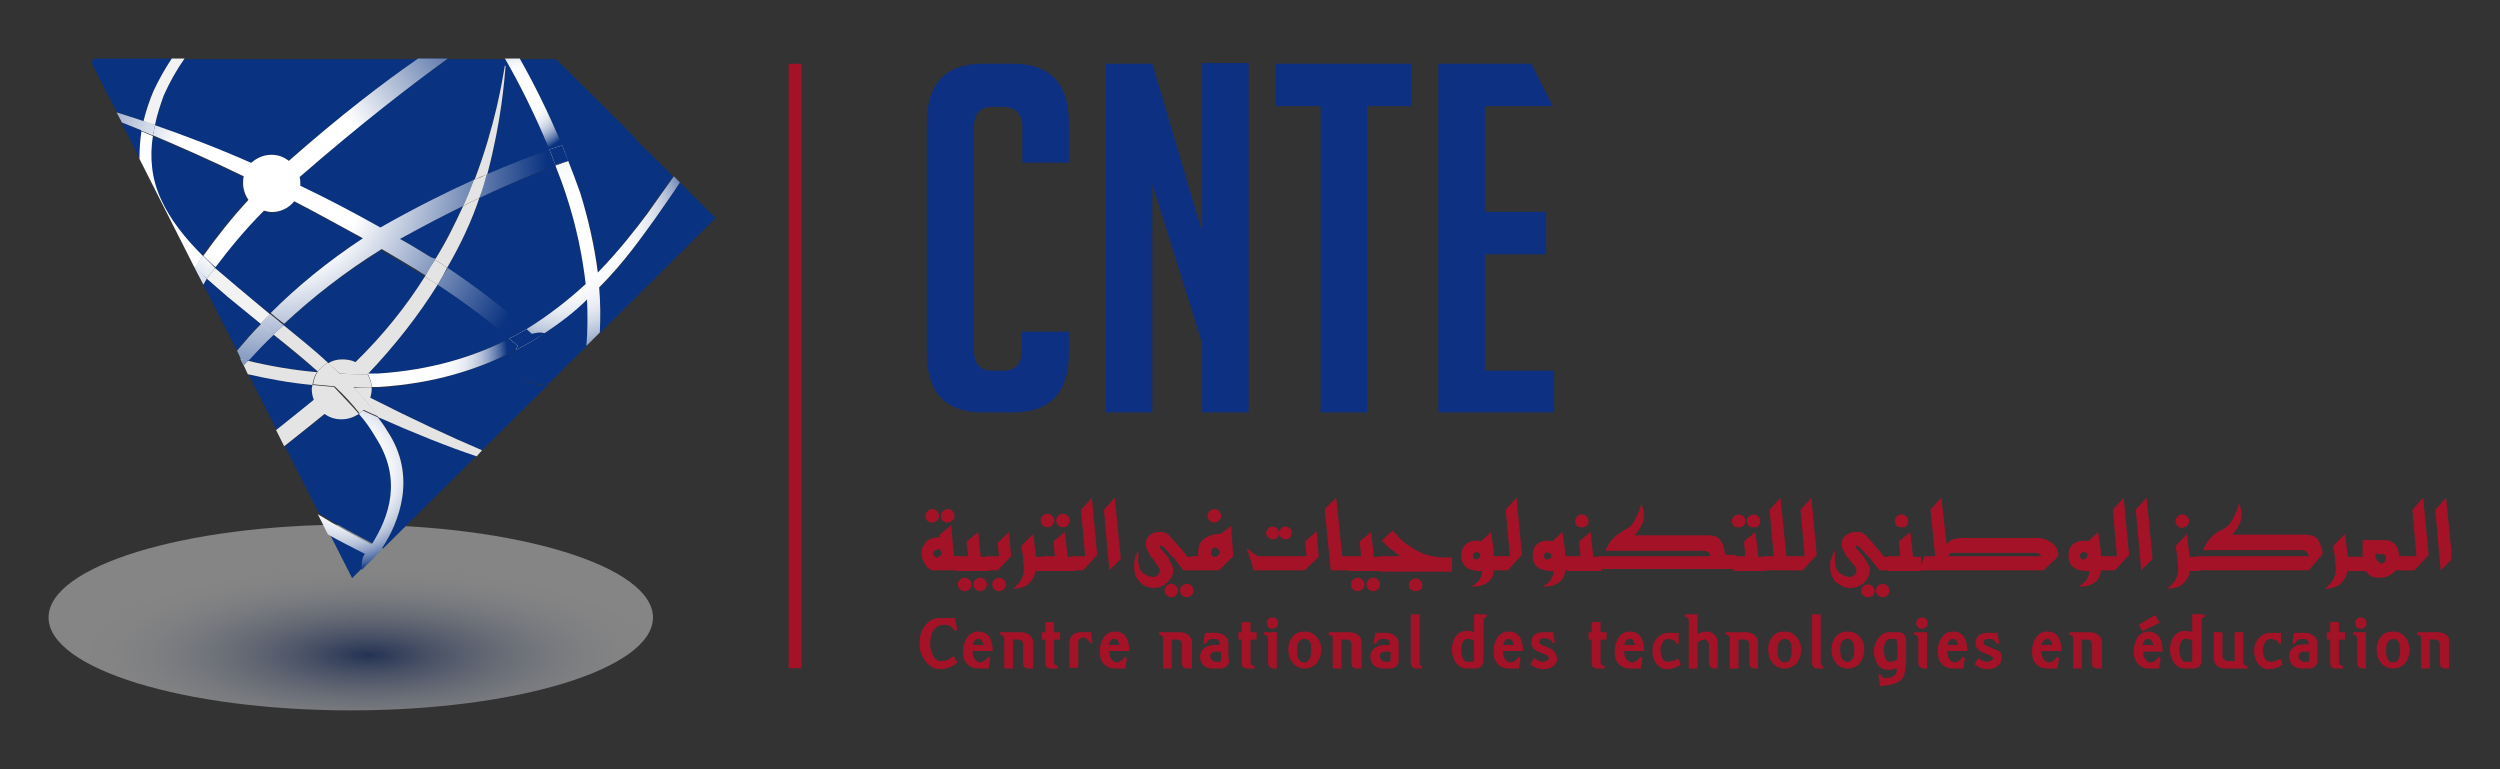 <?xml version="1.0" encoding="utf-8"?><!--Generator: Adobe Illustrator 26.3.1, SVG Export Plug-In . SVG Version: 6.00 Build 0)--><svg version="1.1" id="Calque_1" xmlns="http://www.w3.org/2000/svg" xmlns:xlink="http://www.w3.org/1999/xlink" x="0px" y="0px" width="260px" height="80px" viewBox="0 0 260 80" style="enable-background:new 0 0 260 80;" xml:space="preserve"><rect x="0" y="0" width="260" height="80" fill="#333333" stroke="none"/><style type="text/css">.st0{fill:#093280;}
	.st1{fill:#FFFFFF;}
	.st2{fill:#F2F2F2;}
	.st3{fill:url(#SVGID_1_);}
	.st4{fill:url(#SVGID_00000086651743246414594430000003567812678381807792_);}
	.st5{fill:#E4E4E5;}
	.st6{fill:url(#SVGID_00000106128719103520063160000018387324002869924225_);}
	.st7{fill:url(#SVGID_00000129200744542970153610000012918061415325085368_);}
	.st8{fill:url(#SVGID_00000106145807384316831840000013060510527701150856_);}
	.st9{fill:url(#SVGID_00000021842153598509416470000013867153207794753723_);}
	.st10{fill:url(#SVGID_00000016076098945651070360000015492235992762525090_);}
	.st11{fill:url(#SVGID_00000128470767662512642730000012352692610429995957_);}
	.st12{fill:url(#SVGID_00000005951120751745256860000005450680161329317011_);}
	.st13{fill:url(#SVGID_00000059298498690250223680000011356813312555941800_);}
	.st14{fill:url(#SVGID_00000060746706734420722040000005665344572436904082_);}
	.st15{fill:url(#SVGID_00000142158542456514825310000011718004971796075680_);}
	.st16{fill:url(#SVGID_00000160171934556122976920000005734694451916320179_);}
	.st17{fill:url(#SVGID_00000174588955909788930850000004866138164551538306_);}
	.st18{fill:url(#SVGID_00000099620677547876353800000013342161573272455583_);}
	.st19{fill:url(#SVGID_00000092434395035867487990000005984924115593053619_);}
	.st20{fill:url(#SVGID_00000182526612372077736000000004778380941897105845_);}
	.st21{fill:url(#SVGID_00000074411522199446060190000015005501110596204980_);}
	.st22{fill:url(#SVGID_00000011740961281861304920000015628698816074224549_);}
	.st23{fill:url(#SVGID_00000072262903254853693460000004057240663083737985_);}
	.st24{fill:url(#SVGID_00000178194884283473411860000014498606268633577909_);}
	.st25{fill:url(#SVGID_00000052783144191977068250000015981655276734637953_);}
	.st26{fill:url(#SVGID_00000042012331063662522300000004728491325920418208_);}
	.st27{fill:url(#SVGID_00000145058126239556102650000011335911266898283674_);}
	.st28{fill:url(#SVGID_00000080922694630329892510000003890870747549646513_);}
	.st29{fill:#0D3082;}
	.st30{fill:#A41227;}
	.st31{fill:#A41227;stroke:#A41227;stroke-width:0.295;}
	.st32{opacity:0.4;fill:url(#SVGID_00000053539358280341899020000013780554119007174588_);}</style><symbol id="Nouveau_symbole" viewBox="-46.4 -38.6 92.8 77.3"><path class="st0" d="M6.5,7.6c4.6-3.1,8.6-6.1,11.8-9.1c3.4,2,6.3,4.3,8.8,6.7c-0.4,4.3-1.4,8.6-2.8,12.9c-0.6,1.7-1.2,3.2-1.7,4.7
		c-3.3-1.3-7-2.8-11.3-4.8C10.2,14.7,8.6,11.2,6.5,7.6z"/><path class="st0" d="M-23-6.2c3.3-0.8,6.8-1.4,10.3-1.7c0,0,0,0,0,0c-2,1.8-4.3,3.6-6.6,5.6C-20.6-3.6-21.9-4.9-23-6.2z"/><path class="st0" d="M-11.6-14.1c-2.1-1.7-4.1-3.3-6-4.8l5.1-10c2.9-1.8,5.6-3.2,8-4.5C-2-29.3,0-23.7-4-17.5
		c-0.7,1.2-1.6,2.3-2.5,3.5c-0.7-0.5-1.6-0.8-2.6-0.8C-10-14.8-10.9-14.5-11.6-14.1z"/><path class="st0" d="M15.2,37.6c-0.2-2.2-0.6-7.9-2.7-16c0,0,0-0.1,0-0.1c3.4,1.5,6.5,2.7,9.3,3.6c-2.2,5.3-4.4,9.7-6.6,13.5H6.6
		c-5.6-3.9-12.9-9.5-22-17.6c0.1-0.3,0.1-0.6,0.1-1c0-0.1,0-0.2,0-0.3c3.9-1.9,7.9-3.9,11.9-6.2c5.1,2.9,9.8,5.2,13.9,7.1
		C13.7,28.9,14.7,35.4,15.2,37.6C15.1,37.6,15.1,37.6,15.2,37.6z"/><path class="st0" d="M-9.1-6c0.7,0,1.4-0.2,1.9-0.5C-2.9-2.3,0.5,2,3.2,6.3C2.8,6.6,2.3,6.9,1.9,7.1c-1.7,1.1-3.5,2.1-5.2,3.1
		C-8.8,6.8-13.7,3-17.8-0.9c2.3-1.9,4.6-3.8,6.6-5.6C-10.6-6.2-9.8-6-9.1-6z"/><path class="st0" d="M-18.8-16.5c1.8,1.4,3.6,2.9,5.6,4.5c-0.2,0.5-0.3,1-0.3,1.6c0,0.2,0,0.4,0.1,0.6c-3.3,0.3-6.5,0.9-9.6,1.6
		L-18.8-16.5z"/><path class="st0" d="M-0.4,11.9c1.3-0.8,2.6-1.5,3.9-2.3C3.9,9.3,4.3,9,4.7,8.8c1.6,2.8,3,5.5,4.2,8C6,15.4,2.9,13.8-0.4,11.9z"/><path class="st0" d="M-23.9,20.1c0,0.4,0.1,0.7,0.1,1c-4.9,2.4-9.4,4.4-13.5,6.1c-0.4-3.2-0.2-6.4,1.2-9.4c1.4-3.1,3.6-5.9,6.2-8.4
		c2,2.8,4.3,5.6,6.7,8.3C-23.5,18.3-23.9,19.2-23.9,20.1z"/><path class="st0" d="M15.8-2.9c-3,2.6-6.6,5.3-10.7,8C2.3,0.6-1.2-3.9-5.3-8.2c0.5,0,1,0,1.5,0C4.1-7.6,10.5-5.6,15.8-2.9z"/><path class="st0" d="M16.9-7.5c-0.5,1-0.5,2-0.2,2.9c-5.5-2.9-12.2-5-20.4-5.6c-0.3,0-0.7,0-1,0c0-0.1,0-0.2,0-0.2
		c0-0.4-0.1-0.9-0.2-1.3c6.3-3.2,11.9-5.8,16.6-7.8l10.1,10C19.9-10.2,17.8-9.4,16.9-7.5z"/><path class="st0" d="M-19.8,0.8c3.9,3.9,8.4,7.7,13.7,11.1c-3.5,2-6.9,3.8-10.2,5.5c-0.8-1-2-1.6-3.3-1.6c-0.4,0-0.8,0.1-1.2,0.2
		c-2.7-2.8-5.1-5.6-7.2-8.4c1.1-1,2.1-1.9,3.3-2.8C-23.1,3.4-21.4,2.1-19.8,0.8z"/><path class="st0" d="M-21.2-0.7c-1.6,1.3-3.2,2.6-4.8,4c-1.1,0.9-2.1,1.8-3.1,2.7c-0.2-0.3-0.4-0.6-0.6-0.9l5-9.8
		C-23.7-3.3-22.5-2-21.2-0.7z"/><path class="st0" d="M-31.1,7.9l0.1-0.2c0,0,0,0,0,0.1C-31,7.8-31.1,7.8-31.1,7.9z"/><path class="st0" d="M33.2,28.2L22.7,38.6h-5.4c2.1-3.6,4.2-7.8,6.3-12.9C27.5,27,30.7,27.8,33.2,28.2z"/><path class="st0" d="M-36.9,28.8c4.3-1.5,9.1-3.4,14.3-5.6c0.8,0.8,1.8,1.2,3,1.2c1,0,1.8-0.3,2.5-0.9c7.6,6.6,14,11.5,19.2,15.1
		h-34.7c-1.1-1.7-2.2-3.5-3.1-5.5C-36.1,31.8-36.6,30.3-36.9,28.8z"/><path class="st0" d="M29.1,4.6c0.2-2.3,0.2-4.5,0.1-6.7L46.4,15l-5.3,5.3c-0.8-1.3-2.9-4.2-3.7-5.4C35.5,12.2,32.9,8.4,29.1,4.6z"/><path class="st0" d="M26.3,18.7c1.3-3.9,2.2-7.8,2.6-11.8c3.2,3.3,5.5,6.4,7.3,8.8c0.9,1.4,2.8,3.8,3.9,5.5l-5.6,5.5
		c-2.5-0.7-5.9-1.6-10.1-3.2C25.1,22,25.7,20.4,26.3,18.7z"/><path class="st0" d="M-38.9,28c-1,0.4-2,0.8-3,1.2l2.7-5.3C-39.2,25.3-39.1,26.6-38.9,28z"/><path class="st0" d="M-38.6,29.4c0.4,1.6,0.9,3.1,1.5,4.5c0.8,1.7,1.7,3.3,2.7,4.8h-11.5l-0.5-0.5l3.8-7.4
		C-41.4,30.3-40,29.9-38.6,29.4z"/><path class="st0" d="M-5.8-35.2c0.1,0.1,0.2,0.3,0.3,0.5c-1.7,0.8-3.5,1.8-5.5,2.9l3.4-6.7l1.5,1.5C-6.1-36.5-6-35.9-5.8-35.2z"/><path class="st0" d="M27.3,2.9c-1.9-1.7-4-3.4-6.3-5c1.2-0.2,2.3-0.9,2.8-2.1c0.5-1,0.5-2.1,0.1-3.1L27.3-4
		C27.4-1.8,27.5,0.5,27.3,2.9z"/><path class="st0" d="M-3.8-14.5c0.5-0.7,0.9-1.3,1.4-2c4.5-6.7,1.8-13.6-0.8-17.5c0.1,0,0.1-0.1,0.2-0.1l13.9,13.8
		C6.6-18.9,1.7-17-3.8-14.5z"/><path class="st1" d="M-29.8,9.4c-2.6,2.6-4.8,5.3-6.2,8.4c-1.4,3-1.7,6.3-1.2,9.4c-0.6,0.2-1.2,0.5-1.7,0.7
		c-0.2-1.3-0.3-2.7-0.3-4.1l8.1-16c0.1-0.1,0.1-0.1,0.2-0.2C-30.6,8.3-30.2,8.8-29.8,9.4z"/><path class="st2" d="M-35.6,33.2c0.9,2,1.9,3.8,3.1,5.5h-1.9c-1-1.5-1.9-3.1-2.7-4.8c-0.6-1.4-1.1-2.9-1.5-4.5
		c0.6-0.2,1.1-0.4,1.7-0.6C-36.6,30.3-36.1,31.8-35.6,33.2z"/><radialGradient id="SVGID_1_" cx="-9.295" cy="-22.384" r="16.252" gradientUnits="userSpaceOnUse"><stop offset="0.185" style="stop-color:#FFFFFF"/><stop offset="0.355" style="stop-color:#FCFDFE"/><stop offset="0.459" style="stop-color:#F4F6F9"/><stop offset="0.544" style="stop-color:#E6EAF2"/><stop offset="0.621" style="stop-color:#D1D9E7"/><stop offset="0.691" style="stop-color:#B7C3DA"/><stop offset="0.756" style="stop-color:#96A7C9"/><stop offset="0.818" style="stop-color:#6F87B5"/><stop offset="0.877" style="stop-color:#42629D"/><stop offset="0.932" style="stop-color:#113884"/><stop offset="0.94" style="stop-color:#093280"/></radialGradient><path class="st3" d="M-3.2-34.1c2.6,3.9,5.3,10.8,0.8,17.5c-0.4,0.7-0.9,1.4-1.4,2c-0.7,0.3-1.5,0.7-2.2,1
		c-0.2-0.2-0.4-0.3-0.6-0.5c1-1.1,1.8-2.3,2.5-3.5c4-6.2,2-11.8-0.6-15.9c-2.4,1.3-5.1,2.7-8,4.5l1.5-3c1.9-1.1,3.8-2,5.5-2.9
		c-0.1-0.2-0.2-0.3-0.3-0.5c-0.2-0.7-0.2-1.3-0.2-1.9l3,3C-3.1-34.1-3.2-34.1-3.2-34.1z"/><radialGradient id="SVGID_00000057832088349920508240000011678732568004571022_" cx="0.485" cy="-5.634" r="15.975" gradientUnits="userSpaceOnUse"><stop offset="0.185" style="stop-color:#FFFFFF"/><stop offset="0.355" style="stop-color:#FCFDFE"/><stop offset="0.459" style="stop-color:#F4F6F9"/><stop offset="0.544" style="stop-color:#E6EAF2"/><stop offset="0.621" style="stop-color:#D1D9E7"/><stop offset="0.691" style="stop-color:#B7C3DA"/><stop offset="0.756" style="stop-color:#96A7C9"/><stop offset="0.818" style="stop-color:#6F87B5"/><stop offset="0.877" style="stop-color:#42629D"/><stop offset="0.932" style="stop-color:#113884"/><stop offset="0.94" style="stop-color:#093280"/></radialGradient><path style="fill:url(#SVGID_00000057832088349920508240000011678732568004571022_);" d="M16.7-4.6C16.8-4.4,16.9-4.2,17-4
		c-0.4,0.4-0.8,0.7-1.2,1.1C10.5-5.6,4.1-7.6-3.8-8.1c-0.5,0-1,0-1.5,0c0,0,0,0,0,0c0.3-0.6,0.6-1.3,0.6-2c0.3,0,0.6,0,1,0
		C4.5-9.6,11.2-7.5,16.7-4.6z"/><path class="st5" d="M-12.7-7.8c0.4,0.5,0.9,1,1.5,1.3c-2,1.9-4.3,3.7-6.6,5.6c-0.5-0.5-1-0.9-1.5-1.4C-16.9-4.2-14.7-6-12.7-7.8z"/><radialGradient id="SVGID_00000018944415643593060340000015698310975261369525_" cx="24.24" cy="13.183" r="22.484" gradientUnits="userSpaceOnUse"><stop offset="0.185" style="stop-color:#FFFFFF"/><stop offset="0.355" style="stop-color:#FCFDFE"/><stop offset="0.459" style="stop-color:#F4F6F9"/><stop offset="0.544" style="stop-color:#E6EAF2"/><stop offset="0.621" style="stop-color:#D1D9E7"/><stop offset="0.691" style="stop-color:#B7C3DA"/><stop offset="0.756" style="stop-color:#96A7C9"/><stop offset="0.818" style="stop-color:#6F87B5"/><stop offset="0.877" style="stop-color:#42629D"/><stop offset="0.932" style="stop-color:#113884"/><stop offset="0.94" style="stop-color:#093280"/></radialGradient><path style="fill:url(#SVGID_00000018944415643593060340000015698310975261369525_);" d="M28.9,6.9c-0.5,3.9-1.4,7.9-2.6,11.8
		c-0.6,1.7-1.2,3.3-1.8,4.8c-0.6-0.2-1.2-0.5-1.9-0.7c0.6-1.5,1.2-3.1,1.7-4.7c1.4-4.3,2.3-8.6,2.8-12.9c-2.5-2.3-5.4-4.6-8.8-6.7
		c0.3-0.2,0.5-0.5,0.8-0.7C19.8-2,20.4-2,21-2.1c2.4,1.6,4.5,3.2,6.3,5c0.1-2.3,0.1-4.7-0.1-6.9l2,2c0.1,2.2,0.1,4.4-0.1,6.7
		c3.8,3.8,6.4,7.6,8.3,10.2c0.8,1.2,2.9,4.1,3.7,5.4l-0.9,0.9c-1.2-1.7-3-4.2-3.9-5.5C34.5,13.3,32.1,10.2,28.9,6.9z"/><path class="st2" d="M-21.2-0.7c0.5,0.5,0.9,1,1.4,1.4c-1.6,1.3-3.2,2.7-4.9,4.1c-1.1,0.9-2.2,1.9-3.3,2.8
		c-0.4-0.5-0.8-1.1-1.2-1.6c1-0.9,2.1-1.8,3.1-2.7C-24.4,1.9-22.8,0.6-21.2-0.7z"/><path class="st5" d="M-23.7-6.9l0.6-1.3c3.1-0.7,6.3-1.3,9.6-1.6c0.1,0.7,0.3,1.4,0.7,1.9c-3.5,0.3-7,0.9-10.3,1.7
		C-23.3-6.4-23.5-6.6-23.7-6.9z"/><radialGradient id="SVGID_00000161611086810810158260000013450615099865689230_" cx="17.293" cy="33.579" r="9.816" gradientUnits="userSpaceOnUse"><stop offset="0.185" style="stop-color:#FFFFFF"/><stop offset="0.355" style="stop-color:#FCFDFE"/><stop offset="0.459" style="stop-color:#F4F6F9"/><stop offset="0.544" style="stop-color:#E6EAF2"/><stop offset="0.621" style="stop-color:#D1D9E7"/><stop offset="0.691" style="stop-color:#B7C3DA"/><stop offset="0.756" style="stop-color:#96A7C9"/><stop offset="0.818" style="stop-color:#6F87B5"/><stop offset="0.877" style="stop-color:#42629D"/><stop offset="0.932" style="stop-color:#113884"/><stop offset="0.94" style="stop-color:#093280"/></radialGradient><path style="fill:url(#SVGID_00000161611086810810158260000013450615099865689230_);" d="M21.7,25.2c0.7,0.2,1.3,0.4,1.9,0.6
		c-2.1,5-4.2,9.2-6.3,12.9h-2.2C17.3,34.9,19.5,30.5,21.7,25.2z"/><path class="st0" d="M-38.6,29.4c-1.4,0.5-2.8,0.9-4,1.3l0.8-1.5c1-0.4,2-0.8,3-1.2C-38.8,28.5-38.7,28.9-38.6,29.4z"/><radialGradient id="SVGID_00000170248919358170313740000002906043495599914165_" cx="-19.971" cy="21.393" r="78.457" gradientUnits="userSpaceOnUse"><stop offset="0.185" style="stop-color:#FFFFFF"/><stop offset="0.528" style="stop-color:#093280"/></radialGradient><path style="fill:url(#SVGID_00000170248919358170313740000002906043495599914165_);" d="M-38.6,29.4c-1.4,0.5-2.8,0.9-4,1.3
		l0.8-1.5c1-0.4,2-0.8,3-1.2C-38.8,28.5-38.7,28.9-38.6,29.4z"/><path class="st0" d="M-19.6,24.4c-1.2,0-2.2-0.5-3-1.2c-5.2,2.3-10,4.1-14.3,5.6c-0.1-0.5-0.2-1-0.3-1.5c4-1.7,8.6-3.7,13.5-6.1
		c-0.1-0.3-0.1-0.7-0.1-1c0-0.9,0.3-1.8,0.8-2.5c-2.5-2.7-4.7-5.5-6.7-8.3c0.6-0.6,1.2-1.2,1.8-1.7c2.1,2.8,4.5,5.7,7.2,8.4
		c0.4-0.1,0.8-0.2,1.2-0.2c1.3,0,2.5,0.6,3.3,1.6c3.3-1.7,6.7-3.6,10.2-5.5c-5.3-3.5-9.8-7.2-13.7-11.1c0.7-0.6,1.3-1.1,2-1.6
		c4.2,3.9,9,7.7,14.5,11.1c1.7-1,3.4-2,5.2-3.1c0.5-0.3,0.9-0.6,1.3-0.8c0.5,0.8,1,1.6,1.5,2.5C4.3,9,3.9,9.3,3.4,9.6
		c-1.3,0.8-2.6,1.6-3.9,2.3c3.3,1.8,6.5,3.5,9.4,4.9c0.6,1.3,1.1,2.6,1.6,3.9c-4.2-1.9-8.8-4.2-13.9-7.1c-4.1,2.3-8.1,4.4-11.9,6.2
		c0,0.1,0,0.2,0,0.3c0,0.3,0,0.6-0.1,1c9.2,8,16.5,13.6,22,17.6H2.2C-3,35.1-9.4,30.2-17,23.5C-17.8,24.1-18.6,24.4-19.6,24.4z"/><radialGradient id="SVGID_00000057136193417732040040000010201532579283402650_" cx="-19.971" cy="21.393" r="78.457" gradientUnits="userSpaceOnUse"><stop offset="0.185" style="stop-color:#FFFFFF"/><stop offset="0.528" style="stop-color:#093280"/></radialGradient><path style="fill:url(#SVGID_00000057136193417732040040000010201532579283402650_);" d="M-19.6,24.4c-1.2,0-2.2-0.5-3-1.2
		c-5.2,2.3-10,4.1-14.3,5.6c-0.1-0.5-0.2-1-0.3-1.5c4-1.7,8.6-3.7,13.5-6.1c-0.1-0.3-0.1-0.7-0.1-1c0-0.9,0.3-1.8,0.8-2.5
		c-2.5-2.7-4.7-5.5-6.7-8.3c0.6-0.6,1.2-1.2,1.8-1.7c2.1,2.8,4.5,5.7,7.2,8.4c0.4-0.1,0.8-0.2,1.2-0.2c1.3,0,2.5,0.6,3.3,1.6
		c3.3-1.7,6.7-3.6,10.2-5.5c-5.3-3.5-9.8-7.2-13.7-11.1c0.7-0.6,1.3-1.1,2-1.6c4.2,3.9,9,7.7,14.5,11.1c1.7-1,3.4-2,5.2-3.1
		c0.5-0.3,0.9-0.6,1.3-0.8c0.5,0.8,1,1.6,1.5,2.5C4.3,9,3.9,9.3,3.4,9.6c-1.3,0.8-2.6,1.6-3.9,2.3c3.3,1.8,6.5,3.5,9.4,4.9
		c0.6,1.3,1.1,2.6,1.6,3.9c-4.2-1.9-8.8-4.2-13.9-7.1c-4.1,2.3-8.1,4.4-11.9,6.2c0,0.1,0,0.2,0,0.3c0,0.3,0,0.6-0.1,1
		c9.2,8,16.5,13.6,22,17.6H2.2C-3,35.1-9.4,30.2-17,23.5C-17.8,24.1-18.6,24.4-19.6,24.4z"/><path class="st0" d="M24.5,23.5c4.3,1.6,7.6,2.5,10.1,3.2l-1.5,1.5c-2.5-0.4-5.7-1.2-9.6-2.4C23.9,25,24.2,24.3,24.5,23.5z"/><radialGradient id="SVGID_00000119107025883350438830000000151075255631559084_" cx="-19.971" cy="21.393" r="78.457" gradientUnits="userSpaceOnUse"><stop offset="0.185" style="stop-color:#FFFFFF"/><stop offset="0.528" style="stop-color:#093280"/></radialGradient><path style="fill:url(#SVGID_00000119107025883350438830000000151075255631559084_);" d="M24.5,23.5c4.3,1.6,7.6,2.5,10.1,3.2
		l-1.5,1.5c-2.5-0.4-5.7-1.2-9.6-2.4C23.9,25,24.2,24.3,24.5,23.5z"/><path class="st0" d="M-29.2,6c-0.6,0.6-1.2,1.1-1.8,1.7c0,0,0,0,0-0.1l1.3-2.5C-29.5,5.4-29.4,5.7-29.2,6z"/><radialGradient id="SVGID_00000150082546736036584980000012907407514957586332_" cx="-19.971" cy="21.393" r="78.457" gradientUnits="userSpaceOnUse"><stop offset="0.185" style="stop-color:#FFFFFF"/><stop offset="0.528" style="stop-color:#093280"/></radialGradient><path style="fill:url(#SVGID_00000150082546736036584980000012907407514957586332_);" d="M-29.2,6c-0.6,0.6-1.2,1.1-1.8,1.7
		c0,0,0,0,0-0.1l1.3-2.5C-29.5,5.4-29.4,5.7-29.2,6z"/><path class="st0" d="M-23-6.2c1.2,1.3,2.4,2.6,3.8,3.9c-0.6,0.5-1.3,1.1-1.9,1.6c-1.3-1.3-2.4-2.6-3.6-4l0.6-1.3
		C-23.8-6-23.4-6.1-23-6.2z"/><radialGradient id="SVGID_00000180340404426915336620000012059764965784847769_" cx="-19.971" cy="21.393" r="78.457" gradientUnits="userSpaceOnUse"><stop offset="0.185" style="stop-color:#FFFFFF"/><stop offset="0.528" style="stop-color:#093280"/></radialGradient><path style="fill:url(#SVGID_00000180340404426915336620000012059764965784847769_);" d="M-23-6.2c1.2,1.3,2.4,2.6,3.8,3.9
		c-0.6,0.5-1.3,1.1-1.9,1.6c-1.3-1.3-2.4-2.6-3.6-4l0.6-1.3C-23.8-6-23.4-6.1-23-6.2z"/><path class="st0" d="M16.9-7.5c0.9-1.8,3-2.6,4.9-1.9l2.1,2.1c0.4,1,0.4,2.1-0.1,3.1C23.3-3,22.2-2.3,21-2.1
		c-1.3-0.9-2.8-1.7-4.3-2.5C16.4-5.5,16.4-6.6,16.9-7.5z"/><radialGradient id="SVGID_00000162325816318908313950000011327700839693627300_" cx="-19.971" cy="21.393" r="78.457" gradientUnits="userSpaceOnUse"><stop offset="0.185" style="stop-color:#FFFFFF"/><stop offset="0.528" style="stop-color:#093280"/></radialGradient><path style="fill:url(#SVGID_00000162325816318908313950000011327700839693627300_);" d="M16.9-7.5c0.9-1.8,3-2.6,4.9-1.9l2.1,2.1
		c0.4,1,0.4,2.1-0.1,3.1C23.3-3,22.2-2.3,21-2.1c-1.3-0.9-2.8-1.7-4.3-2.5C16.4-5.5,16.4-6.6,16.9-7.5z"/><path class="st0" d="M11.3,18c4.3,2,8,3.6,11.3,4.8c-0.3,0.8-0.6,1.6-0.9,2.3c-2.8-0.9-5.8-2.1-9.3-3.6
		C12.1,20.4,11.8,19.2,11.3,18z"/><radialGradient id="SVGID_00000160874100841866385550000008983212897863800465_" cx="-19.971" cy="21.393" r="78.457" gradientUnits="userSpaceOnUse"><stop offset="0.185" style="stop-color:#FFFFFF"/><stop offset="0.528" style="stop-color:#093280"/></radialGradient><path style="fill:url(#SVGID_00000160874100841866385550000008983212897863800465_);" d="M11.3,18c4.3,2,8,3.6,11.3,4.8
		c-0.3,0.8-0.6,1.6-0.9,2.3c-2.8-0.9-5.8-2.1-9.3-3.6C12.1,20.4,11.8,19.2,11.3,18z"/><path class="st0" d="M5.1,5.1c4.1-2.7,7.7-5.4,10.7-8c0.9,0.5,1.8,0.9,2.6,1.4c-3.3,3-7.2,6-11.8,9.1C6.1,6.8,5.6,5.9,5.1,5.1z"/><radialGradient id="SVGID_00000041285967879409272690000011737495351097194664_" cx="-19.971" cy="21.393" r="78.457" gradientUnits="userSpaceOnUse"><stop offset="0.185" style="stop-color:#FFFFFF"/><stop offset="0.528" style="stop-color:#093280"/></radialGradient><path style="fill:url(#SVGID_00000041285967879409272690000011737495351097194664_);" d="M5.1,5.1c4.1-2.7,7.7-5.4,10.7-8
		c0.9,0.5,1.8,0.9,2.6,1.4c-3.3,3-7.2,6-11.8,9.1C6.1,6.8,5.6,5.9,5.1,5.1z"/><radialGradient id="SVGID_00000123413151466163278400000015026108964812592820_" cx="-23.858" cy="-6.268" r="0.941" gradientUnits="userSpaceOnUse"><stop offset="0.185" style="stop-color:#FFFFFF"/><stop offset="0.355" style="stop-color:#FCFDFE"/><stop offset="0.459" style="stop-color:#F4F6F9"/><stop offset="0.544" style="stop-color:#E6EAF2"/><stop offset="0.621" style="stop-color:#D1D9E7"/><stop offset="0.691" style="stop-color:#B7C3DA"/><stop offset="0.756" style="stop-color:#96A7C9"/><stop offset="0.818" style="stop-color:#6F87B5"/><stop offset="0.877" style="stop-color:#42629D"/><stop offset="0.932" style="stop-color:#113884"/><stop offset="0.94" style="stop-color:#093280"/></radialGradient><path style="fill:url(#SVGID_00000123413151466163278400000015026108964812592820_);" d="M-23.7-6.9c0.2,0.2,0.4,0.5,0.6,0.7
		c-0.4,0.1-0.7,0.2-1.1,0.3L-23.7-6.9z"/><radialGradient id="SVGID_00000150098766789975210450000010764978783993042069_" cx="-19.971" cy="21.393" r="78.457" gradientUnits="userSpaceOnUse"><stop offset="0.185" style="stop-color:#FFFFFF"/><stop offset="0.528" style="stop-color:#093280"/></radialGradient><path style="fill:url(#SVGID_00000150098766789975210450000010764978783993042069_);" d="M-23.7-6.9c0.2,0.2,0.4,0.5,0.6,0.7
		c-0.4,0.1-0.7,0.2-1.1,0.3L-23.7-6.9z"/><radialGradient id="SVGID_00000093883925621270079040000015413853958751282312_" cx="-30.177" cy="8.115" r="2.842" gradientUnits="userSpaceOnUse"><stop offset="0.185" style="stop-color:#FFFFFF"/><stop offset="0.355" style="stop-color:#FCFDFE"/><stop offset="0.459" style="stop-color:#F4F6F9"/><stop offset="0.544" style="stop-color:#E6EAF2"/><stop offset="0.621" style="stop-color:#D1D9E7"/><stop offset="0.691" style="stop-color:#B7C3DA"/><stop offset="0.756" style="stop-color:#96A7C9"/><stop offset="0.818" style="stop-color:#6F87B5"/><stop offset="0.877" style="stop-color:#42629D"/><stop offset="0.932" style="stop-color:#113884"/><stop offset="0.94" style="stop-color:#093280"/></radialGradient><path style="fill:url(#SVGID_00000093883925621270079040000015413853958751282312_);" d="M-29.8,9.4c-0.4-0.6-0.8-1.1-1.2-1.7
		c0.6-0.6,1.2-1.1,1.8-1.7c0.4,0.5,0.8,1.1,1.2,1.6C-28.6,8.2-29.2,8.8-29.8,9.4z"/><radialGradient id="SVGID_00000020364445682536320420000014446306356807549065_" cx="-19.971" cy="21.393" r="78.457" gradientUnits="userSpaceOnUse"><stop offset="0.185" style="stop-color:#FFFFFF"/><stop offset="0.528" style="stop-color:#093280"/></radialGradient><path style="fill:url(#SVGID_00000020364445682536320420000014446306356807549065_);" d="M-29.8,9.4c-0.4-0.6-0.8-1.1-1.2-1.7
		c0.6-0.6,1.2-1.1,1.8-1.7c0.4,0.5,0.8,1.1,1.2,1.6C-28.6,8.2-29.2,8.8-29.8,9.4z"/><radialGradient id="SVGID_00000002369749937850608740000004047590255996933030_" cx="17.126" cy="-2.662" r="4.058" gradientUnits="userSpaceOnUse"><stop offset="0.185" style="stop-color:#FFFFFF"/><stop offset="0.355" style="stop-color:#FCFDFE"/><stop offset="0.459" style="stop-color:#F4F6F9"/><stop offset="0.544" style="stop-color:#E6EAF2"/><stop offset="0.621" style="stop-color:#D1D9E7"/><stop offset="0.691" style="stop-color:#B7C3DA"/><stop offset="0.756" style="stop-color:#96A7C9"/><stop offset="0.818" style="stop-color:#6F87B5"/><stop offset="0.877" style="stop-color:#42629D"/><stop offset="0.932" style="stop-color:#113884"/><stop offset="0.94" style="stop-color:#093280"/></radialGradient><path style="fill:url(#SVGID_00000002369749937850608740000004047590255996933030_);" d="M17-4c-0.1-0.2-0.2-0.4-0.3-0.6
		C18.3-3.8,19.7-3,21-2.1C20.4-2,19.8-2,19.1-2.2c-0.3,0.2-0.5,0.5-0.8,0.7c-0.8-0.5-1.7-1-2.6-1.4C16.2-3.3,16.6-3.6,17-4z"/><radialGradient id="SVGID_00000031907427848532331950000001291538947562258332_" cx="-19.971" cy="21.393" r="78.457" gradientUnits="userSpaceOnUse"><stop offset="0.185" style="stop-color:#FFFFFF"/><stop offset="0.528" style="stop-color:#093280"/></radialGradient><path style="fill:url(#SVGID_00000031907427848532331950000001291538947562258332_);" d="M17-4c-0.1-0.2-0.2-0.4-0.3-0.6
		C18.3-3.8,19.7-3,21-2.1C20.4-2,19.8-2,19.1-2.2c-0.3,0.2-0.5,0.5-0.8,0.7c-0.8-0.5-1.7-1-2.6-1.4C16.2-3.3,16.6-3.6,17-4z"/><radialGradient id="SVGID_00000011742461101391260090000004228455708173345936_" cx="-38.384" cy="28.585" r="1.841" gradientUnits="userSpaceOnUse"><stop offset="0.185" style="stop-color:#FFFFFF"/><stop offset="0.355" style="stop-color:#FCFDFE"/><stop offset="0.459" style="stop-color:#F4F6F9"/><stop offset="0.544" style="stop-color:#E6EAF2"/><stop offset="0.621" style="stop-color:#D1D9E7"/><stop offset="0.691" style="stop-color:#B7C3DA"/><stop offset="0.756" style="stop-color:#96A7C9"/><stop offset="0.818" style="stop-color:#6F87B5"/><stop offset="0.877" style="stop-color:#42629D"/><stop offset="0.932" style="stop-color:#113884"/><stop offset="0.94" style="stop-color:#093280"/></radialGradient><path style="fill:url(#SVGID_00000011742461101391260090000004228455708173345936_);" d="M-37.2,27.3c0.1,0.5,0.2,1,0.3,1.5
		c-0.6,0.2-1.1,0.4-1.7,0.6c-0.1-0.5-0.2-0.9-0.3-1.4C-38.3,27.8-37.8,27.5-37.2,27.3z"/><radialGradient id="SVGID_00000103247526659588418650000015467483623214584991_" cx="-19.971" cy="21.393" r="78.457" gradientUnits="userSpaceOnUse"><stop offset="0.185" style="stop-color:#FFFFFF"/><stop offset="0.528" style="stop-color:#093280"/></radialGradient><path style="fill:url(#SVGID_00000103247526659588418650000015467483623214584991_);" d="M-37.2,27.3c0.1,0.5,0.2,1,0.3,1.5
		c-0.6,0.2-1.1,0.4-1.7,0.6c-0.1-0.5-0.2-0.9-0.3-1.4C-38.3,27.8-37.8,27.5-37.2,27.3z"/><radialGradient id="SVGID_00000181798424057391877140000004713047159106856113_" cx="22.424" cy="24.669" r="2.601" gradientUnits="userSpaceOnUse"><stop offset="0.185" style="stop-color:#FFFFFF"/><stop offset="0.355" style="stop-color:#FCFDFE"/><stop offset="0.459" style="stop-color:#F4F6F9"/><stop offset="0.544" style="stop-color:#E6EAF2"/><stop offset="0.621" style="stop-color:#D1D9E7"/><stop offset="0.691" style="stop-color:#B7C3DA"/><stop offset="0.756" style="stop-color:#96A7C9"/><stop offset="0.818" style="stop-color:#6F87B5"/><stop offset="0.877" style="stop-color:#42629D"/><stop offset="0.932" style="stop-color:#113884"/><stop offset="0.94" style="stop-color:#093280"/></radialGradient><path style="fill:url(#SVGID_00000181798424057391877140000004713047159106856113_);" d="M24.5,23.5c-0.3,0.8-0.6,1.5-0.9,2.3
		c-0.6-0.2-1.3-0.4-1.9-0.6c0.3-0.8,0.6-1.5,0.9-2.3C23.3,23.1,23.9,23.3,24.5,23.5z"/><radialGradient id="SVGID_00000036246167481918971590000017109009651744439727_" cx="-19.971" cy="21.393" r="78.457" gradientUnits="userSpaceOnUse"><stop offset="0.185" style="stop-color:#FFFFFF"/><stop offset="0.528" style="stop-color:#093280"/></radialGradient><path style="fill:url(#SVGID_00000036246167481918971590000017109009651744439727_);" d="M24.5,23.5c-0.3,0.8-0.6,1.5-0.9,2.3
		c-0.6-0.2-1.3-0.4-1.9-0.6c0.3-0.8,0.6-1.5,0.9-2.3C23.3,23.1,23.9,23.3,24.5,23.5z"/><radialGradient id="SVGID_00000165954511664361821700000009516581629457974928_" cx="-20.351" cy="-0.374" r="2.947" gradientUnits="userSpaceOnUse"><stop offset="0.185" style="stop-color:#FFFFFF"/><stop offset="0.355" style="stop-color:#FCFDFE"/><stop offset="0.459" style="stop-color:#F4F6F9"/><stop offset="0.544" style="stop-color:#E6EAF2"/><stop offset="0.621" style="stop-color:#D1D9E7"/><stop offset="0.691" style="stop-color:#B7C3DA"/><stop offset="0.756" style="stop-color:#96A7C9"/><stop offset="0.818" style="stop-color:#6F87B5"/><stop offset="0.877" style="stop-color:#42629D"/><stop offset="0.932" style="stop-color:#113884"/><stop offset="0.94" style="stop-color:#093280"/></radialGradient><path style="fill:url(#SVGID_00000165954511664361821700000009516581629457974928_);" d="M-21.2-0.7c0.7-0.5,1.3-1.1,1.9-1.6
		c0.5,0.5,1,0.9,1.5,1.4c-0.7,0.5-1.3,1.1-2,1.6C-20.3,0.3-20.8-0.2-21.2-0.7z"/><radialGradient id="SVGID_00000101786629497375854690000008787987016885500321_" cx="-19.971" cy="21.393" r="78.457" gradientUnits="userSpaceOnUse"><stop offset="0.185" style="stop-color:#FFFFFF"/><stop offset="0.528" style="stop-color:#093280"/></radialGradient><path style="fill:url(#SVGID_00000101786629497375854690000008787987016885500321_);" d="M-21.2-0.7c0.7-0.5,1.3-1.1,1.9-1.6
		c0.5,0.5,1,0.9,1.5,1.4c-0.7,0.5-1.3,1.1-2,1.6C-20.3,0.3-20.8-0.2-21.2-0.7z"/><path class="st5" d="M-13.5-9.8c0-0.2-0.1-0.4-0.1-0.6c0-0.5,0.1-1.1,0.3-1.6c-2-1.6-3.8-3.1-5.6-4.5l1.2-2.4
		c1.9,1.5,3.9,3.1,6,4.8c0.7-0.5,1.5-0.8,2.5-0.8c1,0,1.8,0.3,2.6,0.8c-1.1,1.3-2.4,2.6-3.7,4C-11.3-10-12.4-9.9-13.5-9.8z"/><path class="st5" d="M11.3,18c-0.8-0.4-1.6-0.8-2.4-1.2c-1.2-2.6-2.5-5.3-4.2-8C5.4,8.4,6,8,6.5,7.6C8.6,11.2,10.2,14.7,11.3,18z"/><path class="st5" d="M12.5,21.6c2.1,8,2.5,13.8,2.7,16c0,0-0.1,0-0.1,0.1c-0.4-2.3-1.4-8.8-4.5-17c0.6,0.3,1.3,0.6,1.9,0.8
		C12.4,21.6,12.4,21.6,12.5,21.6z"/><path class="st5" d="M11.7-19.5c-4.7,2-10.3,4.6-16.6,7.8c0.1,0.4,0.2,0.8,0.2,1.3c0,0.1,0,0.2,0,0.2c-0.9,0-1.8,0-2.7,0
		c1.4-1.4,2.6-2.9,3.7-4.4c5.4-2.4,10.4-4.4,14.6-5.8L11.7-19.5z"/><radialGradient id="SVGID_00000022522077547224726140000007908606201879176337_" cx="-12.694" cy="-7.848" r="6.420030e-02" gradientUnits="userSpaceOnUse"><stop offset="0.148" style="stop-color:#FFFFFF"/><stop offset="0.241" style="stop-color:#FAFCFD"/><stop offset="0.344" style="stop-color:#EDF1F6"/><stop offset="0.453" style="stop-color:#D7E1EB"/><stop offset="0.566" style="stop-color:#B7C9DB"/><stop offset="0.681" style="stop-color:#8FAAC7"/><stop offset="0.799" style="stop-color:#5D85AE"/><stop offset="0.917" style="stop-color:#245A92"/><stop offset="0.984" style="stop-color:#003F80"/></radialGradient><path style="fill:url(#SVGID_00000022522077547224726140000007908606201879176337_);" d="M-12.6-7.9C-12.7-7.9-12.7-7.8-12.6-7.9
		C-12.7-7.8-12.7-7.9-12.6-7.9C-12.7-7.9-12.7-7.9-12.6-7.9z"/><path class="st5" d="M-9.1-6c-0.8,0-1.5-0.2-2.1-0.6C-10.6-7-10-7.6-9.5-8.1c1.4-0.1,2.8-0.1,4.2-0.1C-1.2-3.9,2.3,0.6,5.1,5.1
		C4.5,5.5,3.8,5.9,3.2,6.3C0.5,2-2.9-2.3-7.1-6.4C-7.7-6.1-8.4-6-9.1-6z"/><path class="st5" d="M-4.7-10.2c0,0.7-0.3,1.4-0.6,2c0,0,0,0,0,0c-1.4,0-2.8,0-4.2,0.1C-10-7.6-10.6-7-11.2-6.5
		c-0.6-0.3-1.1-0.8-1.5-1.3c0,0,0,0,0.1,0c0,0-0.1,0-0.1,0c-0.4-0.6-0.6-1.2-0.7-1.9c1.1-0.1,2.1-0.2,3.2-0.3c1.4-1.3,2.6-2.6,3.7-4
		c0.2,0.1,0.4,0.3,0.6,0.5c0.7-0.3,1.5-0.7,2.2-1c-1.1,1.5-2.3,2.9-3.7,4.4C-6.5-10.2-5.6-10.2-4.7-10.2z"/><path class="st5" d="M6.5,7.6C6,8,5.4,8.4,4.7,8.8c-0.5-0.8-1-1.6-1.5-2.5c0.6-0.4,1.2-0.8,1.9-1.2C5.6,5.9,6.1,6.8,6.5,7.6z"/><path class="st5" d="M12.4,21.5c-0.6-0.3-1.2-0.6-1.9-0.8c-0.5-1.3-1-2.6-1.6-3.9c0.8,0.4,1.6,0.8,2.4,1.2
		C11.8,19.2,12.1,20.4,12.4,21.5z"/></symbol><symbol id="Nouveau_symbole_1" viewBox="-46.6 -25.9 93.2 51.9"><path class="st29" d="M-25.5-13.8v-3.3c0-5.9-2.8-8.8-8.3-8.8h-4.5c-5.5,0-8.3,2.9-8.3,8.8v34.2c0,5.9,2.8,8.8,8.3,8.8h4.5
		c5.5,0,8.3-2.9,8.3-8.8v-5.9h-6.9v5.3c0,2-1,3-3.1,3h-1.4c-1.8,0-2.7-1-2.7-3v-33.2c0-2,0.9-3,2.7-3h1.7c1.8,0,2.7,1,2.7,3v2.8
		H-25.5z"/><path class="st29" d="M-5.7,0.9v25.1h6.9v-51.9h-6.9v10.3L-13.1,8v-34h-6.9v51.9h6.9L-5.7,0.9z"/><path class="st29" d="M18.8,19.6v-45.6h-6.9v45.6H5.2v6.3h20.2v-6.3H18.8z"/><polygon class="st29" points="36.3,-2.4 45.4,-2.4 45.4,3.9 36.3,3.9 36.3,19.6 46.4,19.6 43.2,25.9 29.4,25.9 29.4,-25.9 
		46.6,-25.9 46.6,-19.7 36.3,-19.7 	"/></symbol><symbol id="Nouveau_symbole_2" viewBox="-113.7 -7.4 227.4 14.8"><g><g><path class="st30" d="M-111.8-3.4c-0.4,0-0.8,0.2-1.2,0.8c-0.4,0.5-0.6,1.1-0.6,1.7c0,0.3,0,0.5,0.1,0.8c0.1,0.2,0.3,0.5,0.5,0.8
				c0.2,0.3,0.5,0.5,0.8,0.6c0.3,0.1,0.6,0.2,0.9,0.2c0.2,0,0.3,0,0.5,0l-0.1,0.4l1.7,1.4l0.4-4.6h0.7v-2.1L-111.8-3.4z M-112.1,3.7
				c-0.3,0-0.5,0.1-0.7,0.3c-0.1,0.1-0.1,0.2-0.2,0.3c0,0,0,0.1,0,0.2c0,0.1,0,0.1,0,0.2c0,0.3,0.1,0.5,0.3,0.7
				c0.2,0.2,0.4,0.3,0.7,0.3c0.1,0,0.3,0,0.4-0.1c0.1,0,0.2-0.1,0.3-0.2c0.2-0.2,0.3-0.4,0.3-0.7c0-0.3-0.1-0.5-0.3-0.7
				c-0.1-0.1-0.2-0.1-0.3-0.2C-111.8,3.7-111.9,3.7-112.1,3.7z M-111.5-0.4c-0.1,0-0.2-0.1-0.3-0.2c0-0.1-0.1-0.2-0.1-0.3
				c0-0.2,0.1-0.3,0.2-0.4c0.1-0.1,0.2-0.2,0.4-0.2c0.1,0,0.3,0.1,0.4,0.2c0.1,0.1,0.1,0.1,0.2,0.2c0,0.1,0.1,0.2,0.1,0.3
				c0,0.1-0.1,0.3-0.2,0.4c-0.1,0.1-0.3,0.2-0.4,0.2C-111.3-0.4-111.4-0.4-111.5-0.4z M-109.8,3.7c-0.2,0-0.5,0.1-0.7,0.3
				c-0.1,0.1-0.1,0.2-0.2,0.3c0,0,0,0.1,0,0.2c0,0.1,0,0.1,0,0.2c0,0.3,0.1,0.5,0.3,0.7c0.2,0.2,0.4,0.3,0.7,0.3
				c0.3,0,0.5-0.1,0.7-0.3c0.2-0.2,0.3-0.4,0.3-0.7s-0.1-0.5-0.3-0.7c-0.1-0.1-0.2-0.1-0.3-0.2C-109.5,3.7-109.7,3.7-109.8,3.7z"/><path class="st30" d="M-108.5-3.4v2.1h1.8l-0.2,2.2l1.7,1.4l0.4-3.7h1.2v-2.1H-108.5z M-107.2-6.5c-0.3,0-0.5,0.1-0.7,0.3
				c-0.2,0.2-0.3,0.4-0.3,0.7c0,0.3,0.1,0.5,0.3,0.7c0.2,0.2,0.4,0.3,0.7,0.3c0.3,0,0.5-0.1,0.7-0.3c0.2-0.2,0.3-0.4,0.3-0.7
				c0-0.3-0.1-0.5-0.3-0.7C-106.7-6.4-106.9-6.5-107.2-6.5z M-104.9-6.5c-0.3,0-0.5,0.1-0.7,0.3c-0.1,0.1-0.1,0.2-0.2,0.3
				c0,0.1-0.1,0.2-0.1,0.4c0,0.2,0.1,0.5,0.3,0.7c0.2,0.2,0.4,0.3,0.7,0.3s0.5-0.1,0.7-0.3c0.2-0.2,0.3-0.4,0.3-0.7
				c0-0.3-0.1-0.5-0.3-0.7C-104.4-6.4-104.7-6.5-104.9-6.5z"/><path class="st30" d="M-102.3-3.4h-1.7v2.1h1.9l-0.2,2l1.7,1.6l0.3-3.6L-102.3-3.4z M-102.1-6.5c-0.3,0-0.5,0.1-0.7,0.3
				c-0.1,0.1-0.2,0.2-0.2,0.3c0,0.1-0.1,0.2-0.1,0.4c0,0.3,0.1,0.5,0.3,0.7c0.1,0.1,0.2,0.1,0.3,0.2c0.1,0,0.3,0.1,0.4,0.1
				c0.3,0,0.5-0.1,0.7-0.3c0.2-0.2,0.3-0.4,0.3-0.7c0-0.3-0.1-0.5-0.3-0.7C-101.6-6.4-101.8-6.5-102.1-6.5z"/><path class="st30" d="M-96.7-3.4c0-0.7-0.3-1.3-0.9-1.9c-0.3-0.3-0.6-0.5-1-0.6c-0.3-0.1-0.7-0.2-1-0.2c-0.1,0-0.3,0-0.4,0
				c0.4,0.3,0.7,0.6,1,1c0.3,0.4,0.4,0.8,0.5,1l0.1,0.5v0.1v0.2c0,0.4,0,0.8-0.1,1.3c0,0.3,0,0.7-0.1,1.1l-0.2,1.1L-97,2l0.4-3.4
				h1.4v-2.1h-0.9H-96.7z"/><path class="st30" d="M-94.9,3c-0.3,0-0.5,0.1-0.7,0.3c-0.2,0.2-0.3,0.4-0.3,0.7c0,0.3,0.1,0.5,0.3,0.7c0.2,0.2,0.4,0.3,0.7,0.3
				c0.3,0,0.5-0.1,0.7-0.3c0.2-0.2,0.3-0.4,0.3-0.7c0-0.3-0.1-0.5-0.3-0.7c-0.1-0.1-0.2-0.2-0.3-0.2C-94.6,3-94.7,3-94.9,3z
				 M-95.6-3.4v2.1h1.8L-94,0.9l1.7,1.4l0.4-3.7h1.2v-2.1H-95.6z M-92.6,3c-0.3,0-0.5,0.1-0.7,0.3c0,0-0.1,0.1-0.1,0.1
				c0,0.1-0.1,0.1-0.1,0.2c0,0.1-0.1,0.2-0.1,0.4c0,0.3,0.1,0.5,0.3,0.7c0.2,0.2,0.4,0.3,0.7,0.3c0.3,0,0.5-0.1,0.7-0.3
				c0.2-0.2,0.3-0.4,0.3-0.7c0-0.3-0.1-0.5-0.3-0.7C-92,3.1-92.1,3.1-92.2,3C-92.3,3-92.4,3-92.6,3z"/><path class="st30" d="M-89.6-3.4h-1.6v2.1h1.9l-0.6,6.9l1.6,1.8l0.8-8.5L-89.6-3.4z"/><path class="st30" d="M-85.7-3.4l-0.8,9l1.6,1.8l0.9-9.1L-85.7-3.4z"/><path class="st30" d="M-73-3.4h-1.7C-74.8-3.3-75-3-75.4-2.5l-0.6,0.8L-76.7-1l-0.5,0.6l-0.4,0.4c-0.2,0.2-0.3,0.3-0.4,0.3
				c-0.1,0-0.2-0.1-0.2-0.2c0-0.1,0.1-0.3,0.4-0.6c0.3-0.3,0.5-0.6,0.7-0.8c0.1-0.1,0.2-0.3,0.3-0.5l0.3-0.6c0.2-0.4,0.3-0.7,0.3-1
				c0-0.6-0.3-1.2-0.9-1.8C-77.6-5.7-78.2-6-79-6c-0.2,0-0.3,0-0.5,0c-0.1,0-0.3,0.1-0.4,0.1c-0.1,0-0.3,0.1-0.5,0.2
				c-0.2,0.1-0.4,0.2-0.6,0.4c-0.2,0.2-0.4,0.4-0.5,0.6C-81.9-4.2-82-3.6-82-3c0,0.2,0,0.5,0,0.7c0,0.2,0.1,0.4,0.1,0.7
				c0,0.1,0.1,0.2,0.1,0.3c0,0.1,0.1,0.2,0.1,0.3c0.1,0.2,0.2,0.4,0.3,0.6l0-0.4c0-0.1,0-0.2,0-0.2c0,0,0-0.1,0-0.2
				c0-0.3,0-0.5,0-0.7c0-0.3,0-0.5,0.1-0.8c0-0.2,0.1-0.4,0.2-0.6c0.2-0.4,0.5-0.6,0.9-0.8l0.5-0.2c0.2,0,0.3-0.1,0.4-0.1
				c0.3,0,0.6,0.1,0.8,0.3c0.2,0.2,0.3,0.4,0.3,0.7c0,0.2-0.1,0.4-0.3,0.6L-79-2l-0.5,0.6l-0.3,0.5c-0.3,0.5-0.5,0.9-0.5,1.4
				c0,0.5,0.2,1,0.6,1.3c0.2,0.2,0.4,0.3,0.7,0.4c0.3,0.1,0.5,0.1,0.8,0.1c0.2,0,0.3,0,0.4,0c0.1,0,0.3-0.1,0.4-0.1
				c0.2-0.1,0.4-0.2,0.6-0.4l0.5-0.6l0.4-0.4l0.5-0.6l0.6-0.7l0.7-0.9h1L-73-3.4z M-76.5-7.4c-0.2,0-0.5,0.1-0.7,0.3
				c-0.2,0.2-0.3,0.4-0.3,0.7c0,0.3,0.1,0.5,0.3,0.7c0.2,0.2,0.4,0.3,0.7,0.3c0.3,0,0.5-0.1,0.7-0.3c0.2-0.2,0.3-0.4,0.3-0.7
				c0-0.3-0.1-0.5-0.3-0.7C-76-7.3-76.2-7.4-76.5-7.4z M-74.2-7.4c-0.2,0-0.5,0.1-0.7,0.3c-0.2,0.2-0.3,0.4-0.3,0.7
				c0,0.3,0.1,0.5,0.3,0.7c0.2,0.2,0.4,0.3,0.7,0.3c0.3,0,0.5-0.1,0.7-0.3c0.2-0.2,0.3-0.4,0.3-0.7c0-0.3-0.1-0.5-0.3-0.7
				C-73.7-7.3-74-7.4-74.2-7.4z"/><path class="st30" d="M-69.4-3.4h-4.1v2.1l1,0l0,0.3v0.3c0,0.9,0.3,1.6,0.9,2c0.6,0.4,1.3,0.7,2,0.7c0.1,0,0.3,0,0.4,0l0.7,0.5
				l0.4,0.3l0.5,0.4l0.3-4.5L-69.4-3.4z M-70.1,3.7c-0.3,0-0.5,0.1-0.7,0.3c-0.2,0.2-0.3,0.4-0.3,0.7c0,0.3,0.1,0.5,0.3,0.7
				c0.1,0.1,0.2,0.2,0.3,0.2c0.1,0,0.2,0.1,0.4,0.1c0.3,0,0.5-0.1,0.7-0.3c0.2-0.2,0.3-0.4,0.3-0.7c0-0.3-0.1-0.5-0.3-0.7
				c-0.1-0.1-0.2-0.1-0.3-0.2C-69.9,3.7-70,3.7-70.1,3.7z M-70.2-0.1c-0.1-0.1-0.3-0.1-0.3-0.3l-0.1-0.2l0-0.2l0-0.2
				c0-0.1,0.1-0.2,0.1-0.2c0.1-0.1,0.2-0.2,0.4-0.2c0.1,0,0.1,0,0.2,0c0.1,0,0.2,0.1,0.3,0.2c0.2,0.1,0.3,0.3,0.3,0.5
				c0,0.2-0.1,0.3-0.2,0.4C-69.6-0.1-69.8,0-70,0C-70,0-70.1,0-70.2-0.1z"/><path class="st30" d="M-56.7-3.4h-7.6l-0.2,0.9l-0.4,1.2C-65-1.2-65-1-65-0.9c0,0.1-0.1,0.2-0.1,0.2l-0.2,0.7
				c0.4-0.4,0.7-0.7,1-0.9c0.3-0.2,0.6-0.4,0.9-0.4h7l-0.2,2.2l1.7,1.5l0.3-3.8L-56.7-3.4z M-61.5,3.1c0.3,0,0.5-0.1,0.7-0.3
				c0.1-0.1,0.1-0.2,0.2-0.3c0-0.1,0.1-0.2,0.1-0.4c0-0.2-0.1-0.4-0.2-0.6c-0.2-0.2-0.4-0.3-0.7-0.3c-0.3,0-0.5,0.1-0.7,0.3
				c-0.2,0.2-0.3,0.4-0.3,0.6c0,0.3,0.1,0.5,0.3,0.7C-62,3-61.8,3.1-61.5,3.1z M-59.5,3.1c0.3,0,0.5-0.1,0.7-0.3
				c0.1-0.1,0.1-0.2,0.2-0.3c0,0,0-0.1,0-0.2c0-0.1,0-0.1,0-0.2c0-0.2-0.1-0.4-0.2-0.6c-0.2-0.2-0.4-0.3-0.7-0.3
				c-0.3,0-0.5,0.1-0.7,0.3c-0.2,0.2-0.3,0.4-0.3,0.6c0,0.3,0.1,0.5,0.3,0.7C-60.1,3-59.8,3.1-59.5,3.1z"/><path class="st30" d="M-52.8-3.4l-0.9,9.1l1.7,1.7l0.9-8.7h1.5v-2.1H-52.8z"/><path class="st30" d="M-50.1-3.4v2.1h1.8l-0.2,2.2l1.7,1.4l0.4-3.7h1.2v-2.1H-50.1z M-48.8-6.5c-0.3,0-0.5,0.1-0.7,0.3
				c-0.2,0.2-0.3,0.4-0.3,0.7c0,0.3,0.1,0.5,0.3,0.7c0.2,0.2,0.4,0.3,0.7,0.3c0.3,0,0.5-0.1,0.7-0.3c0.2-0.2,0.3-0.4,0.3-0.7
				c0-0.3-0.1-0.5-0.3-0.7C-48.3-6.4-48.5-6.5-48.8-6.5z M-46.5-6.5c-0.3,0-0.5,0.1-0.7,0.3c-0.1,0.1-0.1,0.2-0.2,0.3
				c0,0.1-0.1,0.2-0.1,0.4c0,0.2,0.1,0.5,0.3,0.7c0.2,0.2,0.4,0.3,0.7,0.3c0.3,0,0.5-0.1,0.7-0.3c0.2-0.2,0.3-0.4,0.3-0.7
				c0-0.3-0.1-0.5-0.3-0.7C-46-6.4-46.2-6.5-46.5-6.5z"/><path class="st30" d="M-45.6-3.4v2.1h3.1c-0.4,0.3-0.8,0.6-1.1,0.9C-44-0.2-44.2,0-44.4,0.2L-45.2,1l1,1l0.4,0.3
				c0,0,0.1,0.1,0.1,0.1c0,0.1,0.1,0.1,0.1,0.1l1.2-1.3c0.7-0.7,1.7-1.3,2.8-1.9c1.1-0.5,2.4-0.8,3.9-0.8h0.1h0.2l0.2,0h0.2h0.1
				c0,0,0.1,0,0.1,0v-2.1H-45.6z M-40.2-6.5c-0.3,0-0.5,0.1-0.7,0.3C-41-6.2-41.1-6.1-41.1-6c0,0.1-0.1,0.2-0.1,0.4
				c0,0.3,0.1,0.5,0.3,0.7c0.1,0.1,0.2,0.1,0.3,0.2c0.1,0,0.2,0.1,0.4,0.1c0.3,0,0.5-0.1,0.7-0.3c0.2-0.2,0.3-0.4,0.3-0.7
				c0-0.3-0.1-0.5-0.3-0.7C-39.7-6.4-40-6.5-40.2-6.5z"/><path class="st30" d="M-28.6-3.4c0-0.8-0.3-1.3-0.9-1.8c-0.6-0.4-1.2-0.6-1.9-0.6c-0.2,0-0.3,0-0.5,0c0.5,0.3,0.9,0.6,1.2,1
				c0.2,0.4,0.4,0.8,0.4,1.1v0.2c-0.5,0-0.9,0-1.3,0.1c-0.4,0.1-0.7,0.2-1,0.4c-0.5,0.4-0.8,0.9-0.8,1.8c0,0.8,0.2,1.3,0.7,1.7
				c0.4,0.4,1,0.5,1.5,0.5c0.3,0,0.5,0,0.7-0.1l1.5,1.4l0.2-1.3l0.1-0.7l0.1-0.9l0-0.7h0.9v-2.1H-28.6z M-31.3-0.7
				c-0.1-0.1-0.2-0.1-0.3-0.2c0-0.1-0.1-0.2-0.1-0.3c0-0.1,0-0.3,0.1-0.4c0.1-0.1,0.2-0.2,0.4-0.2c0.1,0,0.2,0.1,0.4,0.2
				c0.2,0.1,0.2,0.3,0.2,0.5c0,0.1,0,0.3-0.2,0.3l-0.2,0.1l-0.2,0C-31.1-0.7-31.2-0.7-31.3-0.7z"/><path class="st30" d="M-26.5-3.4h-1.6v2.1h1.9l-0.6,6.9l1.6,1.8l0.8-8.5L-26.5-3.4z"/><path class="st30" d="M-18-3.4c0-0.8-0.3-1.3-0.9-1.8c-0.6-0.4-1.2-0.6-1.9-0.6c-0.2,0-0.3,0-0.5,0c0.5,0.3,0.9,0.6,1.2,1
				c0.2,0.4,0.4,0.8,0.4,1.1v0.2c-0.5,0-0.9,0-1.3,0.1c-0.4,0.1-0.7,0.2-1,0.4c-0.5,0.4-0.8,0.9-0.8,1.8c0,0.8,0.2,1.3,0.7,1.7
				c0.4,0.4,1,0.5,1.5,0.5c0.3,0,0.5,0,0.7-0.1l1.5,1.4l0.2-1.3l0.1-0.7l0.1-0.9l0-0.7h0.9v-2.1H-18z M-20.7-0.7
				c-0.1-0.1-0.2-0.1-0.3-0.2c0-0.1-0.1-0.2-0.1-0.3c0-0.1,0-0.3,0.1-0.4c0.1-0.1,0.2-0.2,0.4-0.2c0.1,0,0.2,0.1,0.4,0.2
				C-20-1.5-20-1.3-20-1.2c0,0.1,0,0.3-0.2,0.3l-0.2,0.1l-0.2,0C-20.5-0.7-20.6-0.7-20.7-0.7z"/><path class="st30" d="M-17.5-3.4v2.1h1.8l-0.2,2.2l1.7,1.4l0.4-3.7h1.2v-2.1H-17.5z M-15.5,3C-15.8,3-16,3-16.2,3.2
				c-0.2,0.2-0.3,0.4-0.3,0.7c0,0.3,0.1,0.5,0.3,0.7c0.1,0.1,0.2,0.2,0.3,0.2c0.1,0.1,0.2,0.1,0.4,0.1c0.3,0,0.5-0.1,0.7-0.3
				c0.2-0.2,0.3-0.4,0.3-0.7c0-0.3-0.1-0.5-0.3-0.7C-14.9,3.1-15,3.1-15.2,3C-15.3,3-15.4,3-15.5,3z"/><path class="st30" d="M-13.1-3.4l0,2.1H3.6c0,0.2-0.1,0.3-0.3,0.6C3.1-0.6,2.9-0.5,2.7-0.5H-12c0.3,0.8,0.7,1.4,1.2,1.9
				c0.4,0.4,1,0.8,1.6,1.2C-8.6,2.8-8,3.3-7.6,4.1c0.4,0.8,0.8,1.6,0.9,2.4c0.1-0.3,0.3-0.6,0.3-0.9l0.1-0.4l0-0.4
				c0-0.6-0.1-1.1-0.4-1.6c-0.2-0.5-0.6-0.9-1-1.4H3.3c0.9,0,1.6-0.3,1.9-0.9c0.2-0.3,0.3-0.6,0.4-0.9c0-0.1,0.1-0.3,0.1-0.5
				c0-0.2,0.1-0.4,0.1-0.6h1.6v-2.1H-13.1z"/><path class="st30" d="M7.7,3C7.5,3,7.2,3,7.1,3.2C6.9,3.4,6.8,3.6,6.8,3.9c0,0.3,0.1,0.5,0.3,0.7c0.2,0.2,0.4,0.3,0.7,0.3
				c0.3,0,0.5-0.1,0.7-0.3c0.2-0.2,0.3-0.4,0.3-0.7c0-0.3-0.1-0.5-0.3-0.7C8.3,3.1,8.2,3.1,8.1,3C8,3,7.9,3,7.7,3z M7-3.4v2.1h1.8
				L8.6,0.9l1.7,1.4l0.4-3.7h1.2v-2.1H7z M10,3C9.8,3,9.5,3,9.3,3.2c0,0,0,0.1-0.1,0.1c0,0.1-0.1,0.1-0.1,0.2c0,0.1-0.1,0.2-0.1,0.4
				c0,0.3,0.1,0.5,0.3,0.7C9.5,4.8,9.8,4.9,10,4.9c0.3,0,0.5-0.1,0.7-0.3C10.9,4.4,11,4.2,11,3.9c0-0.3-0.1-0.5-0.3-0.7
				c-0.1-0.1-0.2-0.2-0.3-0.2C10.3,3,10.2,3,10,3z"/><path class="st30" d="M11.4-3.4v2.1H13l-0.6,6.9L14,7.4l0.9-8.7h1.3v-2.1H11.4z"/><path class="st30" d="M17.3-3.4h-1.6v2.1h1.9L17,5.6l1.6,1.8l0.8-8.5L17.3-3.4z"/><path class="st30" d="M30.4-3.4h-1.7C28.7-3.3,28.4-3,28-2.5l-0.6,0.8L26.7-1l-0.5,0.6l-0.4,0.4c-0.2,0.2-0.3,0.3-0.4,0.3
				c-0.1,0-0.2-0.1-0.2-0.2c0-0.1,0.1-0.3,0.4-0.6c0.3-0.3,0.5-0.6,0.7-0.8c0.1-0.1,0.2-0.3,0.3-0.5L27-2.4c0.2-0.4,0.3-0.7,0.3-1
				c0-0.6-0.3-1.2-0.8-1.8c-0.6-0.5-1.2-0.8-2-0.8c-0.2,0-0.3,0-0.5,0c-0.1,0-0.3,0.1-0.4,0.1c-0.2,0-0.3,0.1-0.5,0.2
				c-0.2,0.1-0.4,0.2-0.6,0.4C22.2-5.2,22-5,21.9-4.7c-0.3,0.5-0.5,1.1-0.5,1.7c0,0.2,0,0.5,0,0.7c0,0.2,0.1,0.4,0.2,0.7
				c0,0.1,0.1,0.2,0.1,0.3c0,0.1,0.1,0.2,0.1,0.3c0.1,0.2,0.2,0.4,0.3,0.6l0-0.4c0-0.1,0-0.2,0-0.2c0,0,0-0.1,0-0.2
				c0-0.3,0-0.5,0-0.7c0-0.3,0-0.5,0.1-0.8c0-0.2,0.1-0.4,0.2-0.6c0.2-0.4,0.5-0.6,0.9-0.8l0.5-0.2c0.2,0,0.3-0.1,0.4-0.1
				c0.3,0,0.6,0.1,0.8,0.3c0.2,0.2,0.3,0.4,0.3,0.7c0,0.2-0.1,0.4-0.2,0.6L24.4-2l-0.5,0.6l-0.3,0.5c-0.3,0.5-0.5,0.9-0.5,1.4
				c0,0.5,0.2,1,0.6,1.3C24,2,24.2,2.1,24.5,2.2c0.3,0.1,0.5,0.1,0.8,0.1c0.2,0,0.3,0,0.4,0c0.1,0,0.3-0.1,0.4-0.1
				c0.2-0.1,0.4-0.2,0.6-0.4l0.5-0.6l0.4-0.4l0.5-0.6l0.6-0.7l0.7-0.9h1L30.4-3.4z M27-7.4c-0.2,0-0.5,0.1-0.7,0.3
				C26.1-7,26-6.7,26-6.5c0,0.3,0.1,0.5,0.3,0.7c0.2,0.2,0.4,0.3,0.7,0.3c0.3,0,0.5-0.1,0.7-0.3c0.2-0.2,0.3-0.4,0.3-0.7
				c0-0.3-0.1-0.5-0.3-0.7C27.4-7.3,27.2-7.4,27-7.4z M29.2-7.4c-0.2,0-0.5,0.1-0.7,0.3c-0.2,0.2-0.3,0.4-0.3,0.7
				c0,0.3,0.1,0.5,0.3,0.7c0.2,0.2,0.4,0.3,0.7,0.3c0.3,0,0.5-0.1,0.7-0.3c0.2-0.2,0.3-0.4,0.3-0.7c0-0.3-0.1-0.5-0.3-0.7
				C29.7-7.3,29.5-7.4,29.2-7.4z"/><path class="st30" d="M30-3.4v2.1h1.8l-0.2,2.2l1.7,1.4l0.4-3.7h1.2v-2.1H30z M31.9,3c-0.3,0-0.5,0.1-0.7,0.3
				C31.1,3.4,31,3.6,31,3.9c0,0.3,0.1,0.5,0.3,0.7c0.1,0.1,0.2,0.2,0.3,0.2c0.1,0.1,0.2,0.1,0.4,0.1c0.3,0,0.5-0.1,0.7-0.3
				c0.2-0.2,0.3-0.4,0.3-0.7c0-0.3-0.1-0.5-0.3-0.7c-0.1-0.1-0.2-0.2-0.3-0.2C32.2,3,32.1,3,31.9,3z"/><path class="st30" d="M53.1-3.4H34.6l0.8,2.1H37l-0.7,6.9l1.6,1.8l0.8-7c0.2,0.4,0.5,0.6,0.9,0.8c0.2,0,0.3,0.1,0.5,0.1l0.5,0.1
				h11.8c0.6,0,1.2-0.2,1.9-0.7c0.7-0.5,1-1.1,1-2L53.1-3.4z M51.8-0.8H39.5l-0.1,0c0,0-0.1,0-0.1,0c-0.1,0-0.2-0.2-0.4-0.5h13.9
				c-0.2,0.2-0.3,0.4-0.5,0.4C52.1-0.8,52-0.8,51.8-0.8z"/><path class="st30" d="M61.6-3.4c0-0.8-0.3-1.3-0.9-1.8c-0.6-0.4-1.2-0.6-1.9-0.6c-0.2,0-0.3,0-0.5,0c0.5,0.3,0.9,0.6,1.2,1
				c0.2,0.4,0.4,0.8,0.4,1.1v0.2c-0.5,0-0.9,0-1.3,0.1c-0.4,0.1-0.7,0.2-1,0.4c-0.5,0.4-0.8,0.9-0.8,1.8c0,0.8,0.2,1.3,0.7,1.7
				C58,0.9,58.5,1,59,1c0.3,0,0.5,0,0.7-0.1l1.5,1.4L61.4,1l0.1-0.7l0.1-0.9l0-0.7h0.9v-2.1H61.6z M58.9-0.7
				c-0.1-0.1-0.2-0.1-0.3-0.2c0-0.1-0.1-0.2-0.1-0.3c0-0.1,0-0.3,0.1-0.4c0.1-0.1,0.2-0.2,0.4-0.2c0.1,0,0.2,0.1,0.4,0.2
				c0.2,0.1,0.2,0.3,0.2,0.5c0,0.1,0,0.3-0.2,0.3l-0.2,0.1l-0.2,0C59.1-0.7,59-0.7,58.9-0.7z"/><path class="st30" d="M63.7-3.4h-1.6v2.1H64l-0.6,6.9L65,7.4l0.8-8.5L63.7-3.4z"/><path class="st30" d="M67.6-3.4l-0.8,9l1.6,1.8l0.9-9.1L67.6-3.4z"/><path class="st30" d="M74.8-3.4c0-0.7-0.3-1.3-0.9-1.9c-0.3-0.3-0.6-0.5-1-0.6c-0.3-0.1-0.7-0.2-1-0.2c-0.1,0-0.3,0-0.4,0
				c0.4,0.3,0.7,0.6,1,1c0.3,0.4,0.4,0.8,0.5,1l0.1,0.5v0.1v0.2c0,0.4,0,0.8-0.1,1.3c0,0.3,0,0.7-0.1,1.1l-0.2,1.1L74.4,2l0.4-3.4
				h1.5v-2.1h-0.9H74.8z M73.7,2.9c-0.3,0-0.5,0.1-0.7,0.3c-0.1,0.1-0.1,0.2-0.2,0.3c0,0.1-0.1,0.2-0.1,0.4c0,0.3,0.1,0.5,0.3,0.7
				c0.2,0.2,0.4,0.3,0.7,0.3c0.3,0,0.5-0.1,0.7-0.3c0.2-0.2,0.3-0.4,0.3-0.7c0-0.3-0.1-0.5-0.3-0.7C74.3,3.1,74.1,3,74,3
				C73.9,2.9,73.8,2.9,73.7,2.9z"/><path class="st30" d="M92.5-3.4H75.8l0,2.1h16.7c0,0.2-0.1,0.3-0.3,0.6c-0.2,0.2-0.4,0.3-0.6,0.3H76.8c0.3,0.8,0.7,1.4,1.2,1.9
				c0.4,0.5,1,0.9,1.6,1.1c0.6,0.3,1.2,0.8,1.6,1.6c0.4,0.8,0.8,1.6,0.9,2.4c0.1-0.3,0.3-0.6,0.3-0.9l0.1-0.4l0-0.4
				c0-0.6-0.1-1.1-0.4-1.6c-0.2-0.5-0.6-0.9-1-1.4h10.9c0.9,0,1.6-0.3,1.9-0.8c0.3-0.5,0.5-1.2,0.7-2L92.5-3.4z"/><path class="st30" d="M98.2-3.4c0-0.7-0.3-1.3-0.9-1.9c-0.3-0.3-0.6-0.5-1-0.6c-0.3-0.1-0.7-0.2-1-0.2c-0.1,0-0.3,0-0.4,0
				c0.4,0.3,0.7,0.6,1,1c0.3,0.4,0.4,0.8,0.5,1l0.1,0.5v0.1v0.2c0,0.4,0,0.8-0.1,1.3c0,0.3,0,0.7-0.1,1.1l-0.2,1.1L97.9,2l0.4-3.4
				h1.4v-2.1h-0.9H98.2z"/><path class="st30" d="M105.4-3.4c-0.2-0.3-0.6-0.6-1-0.8c-0.4-0.2-0.8-0.3-1.3-0.3c-0.7,0-1.1,0.1-1.3,0.2
				c-0.2,0.1-0.5,0.4-0.9,0.8h-1.7v2.1h1.3v2.5l0.6,0l1.1,0c0.1,0,0.3,0,0.5,0c0.2,0,0.4,0,0.4,0c0.2,0,0.3,0,0.5,0
				c0.2,0,0.4,0,0.4,0c0.4,0,0.8-0.2,1.3-0.6c0.4-0.4,0.6-1,0.6-1.8h1.2v-2.1H105.4z M102.4-0.9c0,0,0-0.1,0-0.1c0-0.1,0-0.1,0-0.2
				c0-0.3,0.1-0.5,0.3-0.8c0.2-0.2,0.4-0.4,0.6-0.4c0.2,0,0.3,0.1,0.5,0.3c0.1,0.2,0.2,0.4,0.2,0.6c0,0.2-0.1,0.4-0.4,0.5
				c-0.1,0-0.1,0-0.2,0c0,0-0.2,0-0.3,0C102.8-1,102.6-0.9,102.4-0.9z"/><path class="st30" d="M108.2-3.4h-1.6v2.1h1.9l-0.6,6.9l1.6,1.8l0.8-8.5L108.2-3.4z"/><path class="st30" d="M112.1-3.4l-0.8,9l1.6,1.8l0.9-9.1L112.1-3.4z"/></g></g></symbol><symbol id="Nouveau_symbole_3" viewBox="-113.6 -5.4 227.2 10.7"><g><g><path class="st31" d="M-108.2,3.1l-0.1-0.1c-0.4,0.6-1,0.9-1.6,0.9c-0.8,0-1.4-0.3-1.8-0.9c-0.3-0.5-0.5-1.2-0.5-2
				c0-0.7,0.1-1.3,0.4-1.8c0.3-0.7,0.8-1,1.4-1c0.4,0,0.7,0.1,1,0.2c0.2,0.1,0.5,0.2,0.8,0.5l0.4-0.7c-0.7-0.6-1.5-0.9-2.4-0.9
				c-0.8,0-1.5,0.4-2.1,1.2c-0.5,0.7-0.8,1.5-0.8,2.4c0,1,0.2,1.8,0.7,2.5c0.5,0.8,1.3,1.2,2.2,1.2h2.1L-108.2,3.1z"/><path class="st31" d="M-105.9-0.1v-0.1c0-0.4,0.1-0.8,0.3-1.2c0.3-0.4,0.6-0.6,1-0.6c0.4,0,0.8,0.3,1.2,0.8l0.1-0.1l-0.2-1.3
				h-1.3c-0.7,0-1.3,0.2-1.7,0.7c-0.4,0.4-0.5,1-0.5,1.8c0,0.7,0.2,1.3,0.5,1.8c0.4,0.6,0.9,0.9,1.6,0.9c1.3,0,1.9-0.9,2-2.6H-105.9
				z M-104,0.6c0,0.3-0.1,0.6-0.2,0.8c-0.2,0.3-0.4,0.4-0.7,0.4c-0.5,0-0.9-0.4-1-1.2H-104z"/><path class="st31" d="M-97.1-2.6h-0.3c-0.5,0-0.7,0.2-0.7,0.7v2.6c0,0.7-0.3,1-1,1h-0.8v-4.3h-1v4.3c0,0.4-0.2,0.6-0.6,0.7v0.1
				h2.8c0.5,0,0.9-0.1,1.2-0.3c0.4-0.3,0.6-0.6,0.6-1.1V-2.6z"/><path class="st31" d="M-92.9,1.7h-0.9v-3.5c0-0.4,0.2-0.6,0.6-0.7v-0.1h-0.9c-0.5,0-0.7,0.2-0.7,0.7v3.6h-0.5v0.8h0.5V4h1V2.5
				h0.9V1.7z"/><path class="st31" d="M-88.1,1.2l-0.1,0c-0.3,0.5-0.7,0.8-1,0.8c-0.7,0-1-0.3-1-0.9v-3.6h-1V1c0,1,0.5,1.5,1.6,1.5h1.3L-88.1,1.2
				z"/><path class="st31" d="M-85.6-0.1v-0.1c0-0.4,0.1-0.8,0.3-1.2c0.3-0.4,0.6-0.6,1-0.6c0.4,0,0.8,0.3,1.2,0.8l0.1-0.1l-0.2-1.3h-1.3
				c-0.7,0-1.3,0.2-1.7,0.7c-0.4,0.4-0.5,1-0.5,1.8c0,0.7,0.2,1.3,0.5,1.8c0.4,0.6,0.9,0.9,1.6,0.9c1.3,0,1.9-0.9,2-2.6H-85.6z
				 M-83.8,0.6c0,0.3-0.1,0.6-0.2,0.8c-0.2,0.3-0.4,0.4-0.7,0.4c-0.5,0-0.9-0.4-1-1.2H-83.8z"/><path class="st31" d="M-73.5-2.6h-0.3c-0.5,0-0.7,0.2-0.7,0.7v2.6c0,0.7-0.3,1-1,1h-0.8v-4.3h-1v4.3c0,0.4-0.2,0.6-0.6,0.7v0.1
				h2.8c0.5,0,0.9-0.1,1.2-0.3c0.4-0.3,0.6-0.6,0.6-1.1V-2.6z"/><path class="st31" d="M-67.8-1.5c0-0.7-0.4-1.1-1.2-1.1H-70c-0.5,0-0.9,0.1-1.3,0.4c-0.3,0.3-0.5,0.7-0.5,1.2
				c0,0.9,0.7,1.6,2.1,1.6c0.1,0,0.3,0,0.4,0s0.3,0,0.4,0V1c0,0.5-0.4,0.8-0.9,0.8h-0.4c-0.3,0-0.7-0.2-1-0.7l-0.1,0l0.2,1.3h1.5
				c0.4,0,0.8-0.1,1.2-0.4c0.4-0.3,0.5-0.6,0.5-1.1V-1.5z M-68.8-0.1l-0.9,0c-0.5,0-0.9-0.3-0.9-0.8c0-0.5,0.4-1,1-1
				c0.1,0,0.3,0,0.4,0c0.3,0,0.5,0.1,0.5,0.4V-0.1z"/><path class="st31" d="M-63.7,1.7h-0.9v-3.5c0-0.4,0.2-0.6,0.6-0.7v-0.1h-0.9c-0.5,0-0.7,0.2-0.7,0.7v3.6h-0.5v0.8h0.5V4h1V2.5
				h0.9V1.7z"/><path class="st31" d="M-60.7-2.6H-61c-0.5,0-0.7,0.3-0.7,0.8v3.4c0,0.4-0.2,0.7-0.6,0.8v0.1h1.6V-2.6z M-61.2,4.7
				c0.4,0,0.7-0.3,0.7-0.7c0-0.4-0.3-0.7-0.7-0.7c-0.4,0-0.7,0.3-0.7,0.7C-61.9,4.4-61.6,4.7-61.2,4.7z"/><path class="st31" d="M-54.7-1.8c-0.4-0.5-1-0.8-1.7-0.8c-0.7,0-1.3,0.3-1.7,0.8c-0.4,0.5-0.6,1.1-0.6,1.9c0,0.7,0.2,1.3,0.6,1.8
				c0.4,0.5,1,0.7,1.7,0.7c0.7,0,1.3-0.3,1.7-0.8c0.4-0.5,0.6-1.1,0.6-1.8C-54.1-0.7-54.3-1.3-54.7-1.8z M-56.5,1.8L-56.5,1.8
				c-0.8-0.1-1.2-0.6-1.2-1.8c0-1.3,0.4-2,1.2-2c0.8,0,1.2,0.7,1.2,2C-55.2,1.2-55.6,1.8-56.5,1.8z"/><path class="st31" d="M-48.3-2.6h-0.3c-0.5,0-0.7,0.2-0.7,0.7v2.6c0,0.7-0.3,1-1,1h-0.8v-4.3h-1v4.3c0,0.4-0.2,0.6-0.6,0.7v0.1
				h2.8c0.5,0,0.9-0.1,1.2-0.3c0.4-0.3,0.6-0.6,0.6-1.1V-2.6z"/><path class="st31" d="M-42.6-1.5c0-0.7-0.4-1.1-1.2-1.1h-0.9c-0.5,0-0.9,0.1-1.3,0.4c-0.3,0.3-0.5,0.7-0.5,1.2
				c0,0.9,0.7,1.6,2.1,1.6c0.1,0,0.3,0,0.4,0s0.3,0,0.4,0V1c0,0.5-0.4,0.8-0.9,0.8h-0.4c-0.3,0-0.7-0.2-1-0.7l-0.1,0l0.2,1.3h1.5
				c0.4,0,0.8-0.1,1.2-0.4c0.4-0.3,0.5-0.6,0.5-1.1V-1.5z M-43.6-0.1l-0.9,0c-0.5,0-0.9-0.3-0.9-0.8c0-0.5,0.4-1,1-1
				c0.1,0,0.3,0,0.4,0c0.3,0,0.5,0.1,0.5,0.4V-0.1z"/><path class="st31" d="M-39-2.6h-0.8c-0.5,0-0.7,0.3-0.7,0.8v7h1v-7C-39.6-2.1-39.4-2.4-39-2.6L-39-2.6z"/><path class="st31" d="M-29.4,5.1C-29.8,5-30,4.8-30,4.4v-5.9c0-0.7-0.4-1.1-1.1-1.1h-1.2c-0.7,0-1.2,0.3-1.6,0.9
				c-0.3,0.5-0.5,1.1-0.5,1.8c0,0.7,0.2,1.3,0.5,1.8c0.4,0.5,0.9,0.8,1.6,0.8c0.4,0,0.8-0.1,1.2-0.3v2.9L-29.4,5.1L-29.4,5.1z
				 M-31,1.5c-0.4,0.2-0.8,0.3-1.2,0.3c-0.7,0-1.1-0.6-1.1-1.8c0-0.5,0.1-0.9,0.2-1.2c0.2-0.5,0.5-0.7,0.9-0.7h0.7
				c0.4,0,0.4,0.1,0.4,0.5V1.5z"/><path class="st31" d="M-27.1-0.1v-0.1c0-0.4,0.1-0.8,0.3-1.2c0.3-0.4,0.6-0.6,1-0.6c0.4,0,0.8,0.3,1.2,0.8l0.1-0.1l-0.2-1.3h-1.3
				c-0.7,0-1.3,0.2-1.7,0.7c-0.4,0.4-0.5,1-0.5,1.8c0,0.7,0.2,1.3,0.5,1.8c0.4,0.6,0.9,0.9,1.6,0.9c1.3,0,1.9-0.9,2-2.6H-27.1z
				 M-25.2,0.6c0,0.3-0.1,0.6-0.2,0.8c-0.2,0.3-0.4,0.4-0.7,0.4c-0.5,0-0.9-0.4-1-1.2H-25.2z"/><path class="st31" d="M-19.6-2.3C-20-2.6-20.4-2.7-21-2.7c-0.6,0-1.1,0.2-1.7,0.6l0.4,0.7c0.4-0.3,0.8-0.5,1.3-0.5
				c0.3,0,0.5,0.1,0.7,0.2c0.2,0.1,0.3,0.3,0.3,0.6c0,0.2-0.2,0.4-0.7,0.6c-0.7,0.3-1.2,0.5-1.2,0.5c-0.4,0.3-0.7,0.6-0.7,1.1
				c0,0.5,0.2,0.9,0.5,1.1c0.3,0.2,0.7,0.3,1.2,0.3h1.3l0.2-1.3l-0.1,0c-0.4,0.6-0.7,0.7-1.4,0.7c-0.4,0-0.8-0.2-0.8-0.7
				c0-0.3,0.2-0.5,0.7-0.7c0.8-0.3,1.2-0.5,1.2-0.5c0.4-0.3,0.7-0.7,0.7-1.2C-19-1.6-19.2-2-19.6-2.3z"/><path class="st31" d="M-11.7,1.7h-0.9v-3.5c0-0.4,0.2-0.6,0.6-0.7v-0.1h-0.9c-0.5,0-0.7,0.2-0.7,0.7v3.6h-0.5v0.8h0.5V4h1V2.5
				h0.9V1.7z"/><path class="st31" d="M-9.1-0.1v-0.1c0-0.4,0.1-0.8,0.3-1.2C-8.5-1.8-8.2-2-7.7-2c0.4,0,0.8,0.3,1.2,0.8l0.1-0.1l-0.2-1.3H-8
				c-0.7,0-1.3,0.2-1.7,0.7c-0.4,0.4-0.5,1-0.5,1.8c0,0.7,0.2,1.3,0.5,1.8c0.4,0.6,0.9,0.9,1.6,0.9c1.3,0,1.9-0.9,2-2.6H-9.1z
				 M-7.2,0.6c0,0.3-0.1,0.6-0.2,0.8c-0.2,0.3-0.4,0.4-0.7,0.4c-0.5,0-0.9-0.4-1-1.2H-7.2z"/><path class="st31" d="M-0.7-2.1C-1.4-2.5-2-2.7-2.6-2.7c-0.6,0-1.1,0.3-1.5,0.8c-0.3,0.5-0.5,1.1-0.5,1.7c0,0.8,0.2,1.4,0.6,1.8
				c0.4,0.5,1,0.8,1.7,0.8H-1V1.1h-0.1c-0.1,0.2-0.2,0.4-0.5,0.5c-0.3,0.1-0.5,0.2-0.8,0.2c-0.4,0-0.8-0.2-1-0.7
				c-0.2-0.3-0.3-0.8-0.3-1.2c0-0.4,0.1-0.8,0.3-1.2c0.2-0.4,0.6-0.6,1-0.6c0.3,0,0.8,0.1,1.4,0.4L-0.7-2.1z"/><path class="st31" d="M4.8-2.6H4.5C4-2.6,3.8-2.3,3.8-1.8v2.5c0,0.3-0.1,0.5-0.2,0.7C3.5,1.6,3.2,1.7,3,1.7
				c-0.3,0-0.8-0.2-1.2-0.5v-3.8h-1v7c0,0.4-0.2,0.6-0.6,0.7v0.1h1.6V2.1c0.5,0.3,1,0.5,1.5,0.5c0.9,0,1.5-0.7,1.5-1.6V-2.6z"/><path class="st31" d="M10.8-2.6h-0.3c-0.5,0-0.7,0.2-0.7,0.7v2.6c0,0.7-0.3,1-1,1H7.9v-4.3h-1v4.3c0,0.4-0.2,0.6-0.6,0.7v0.1H9
				c0.5,0,0.9-0.1,1.2-0.3c0.4-0.3,0.6-0.6,0.6-1.1V-2.6z"/><path class="st31" d="M16.6-1.8c-0.4-0.5-1-0.8-1.7-0.8c-0.7,0-1.3,0.3-1.7,0.8c-0.4,0.5-0.6,1.1-0.6,1.9c0,0.7,0.2,1.3,0.6,1.8
				c0.4,0.5,1,0.7,1.7,0.7c0.7,0,1.3-0.3,1.7-0.8c0.4-0.5,0.6-1.1,0.6-1.8C17.2-0.7,17-1.3,16.6-1.8z M14.9,1.8L14.9,1.8
				c-0.8-0.1-1.2-0.6-1.2-1.8c0-1.3,0.4-2,1.2-2c0.8,0,1.2,0.7,1.2,2C16.1,1.2,15.7,1.8,14.9,1.8z"/><path class="st31" d="M20.6-2.6h-0.8c-0.5,0-0.7,0.3-0.7,0.8v7h1v-7C20-2.1,20.2-2.4,20.6-2.6L20.6-2.6z"/><path class="st31" d="M26-1.8c-0.4-0.5-1-0.8-1.7-0.8c-0.7,0-1.3,0.3-1.7,0.8c-0.4,0.5-0.6,1.1-0.6,1.9c0,0.7,0.2,1.3,0.6,1.8
				c0.4,0.5,1,0.7,1.7,0.7c0.7,0,1.3-0.3,1.7-0.8c0.4-0.5,0.6-1.1,0.6-1.8C26.5-0.7,26.4-1.3,26-1.8z M24.2,1.8L24.2,1.8
				C23.4,1.8,23,1.2,23,0.1c0-1.3,0.4-2,1.2-2c0.8,0,1.2,0.7,1.2,2C25.4,1.2,25,1.8,24.2,1.8z"/><path class="st31" d="M32.7-2.1c0-0.8-0.1-1.4-0.3-1.8v0c-0.2-0.5-0.7-0.8-1.4-1c-0.2-0.1-0.8-0.2-1.8-0.3L29-3.8l0.1,0
				c0.1-0.3,0.4-0.5,0.7-0.5c0.3,0,0.6,0,0.9,0.1c0.4,0.1,0.7,0.3,0.8,0.5c0.1,0.2,0.2,0.5,0.2,0.9v0.4c-0.4-0.3-0.9-0.4-1.4-0.4
				c-0.6,0-1.2,0.3-1.5,0.8c-0.3,0.5-0.5,1.1-0.5,1.8c0,0.7,0.2,1.2,0.6,1.8c0.4,0.6,0.9,0.9,1.6,0.9h1.3c0.6,0,1-0.4,1-1V-2.1z
				 M31.7,1.4c0,0.2-0.1,0.4-0.4,0.4h-0.7c-0.4,0-0.7-0.2-0.9-0.7c-0.2-0.3-0.2-0.7-0.2-1.2c0-0.4,0.1-0.8,0.2-1.2
				c0.2-0.4,0.5-0.6,0.9-0.6c0.3,0,0.7,0.1,1.2,0.4V1.4z"/><path class="st31" d="M35.9-2.6h-0.3c-0.5,0-0.7,0.3-0.7,0.8v3.4c0,0.4-0.2,0.7-0.6,0.8v0.1h1.6V-2.6z M35.3,4.7
				C35.7,4.7,36,4.4,36,4c0-0.4-0.3-0.7-0.7-0.7c-0.4,0-0.7,0.3-0.7,0.7C34.6,4.4,34.9,4.7,35.3,4.7z"/><path class="st31" d="M38.9-0.1v-0.1c0-0.4,0.1-0.8,0.3-1.2c0.3-0.4,0.6-0.6,1-0.6c0.4,0,0.8,0.3,1.2,0.8l0.1-0.1l-0.2-1.3H40
				c-0.7,0-1.3,0.2-1.7,0.7c-0.4,0.4-0.5,1-0.5,1.8c0,0.7,0.2,1.3,0.5,1.8c0.4,0.6,0.9,0.9,1.6,0.9c1.3,0,1.9-0.9,2-2.6H38.9z
				 M40.8,0.6c0,0.3-0.1,0.6-0.2,0.8c-0.2,0.3-0.4,0.4-0.7,0.4c-0.5,0-0.9-0.4-1-1.2H40.8z"/><path class="st31" d="M46.4-2.3C46-2.6,45.5-2.7,45-2.7c-0.6,0-1.1,0.2-1.7,0.6l0.4,0.7c0.4-0.3,0.8-0.5,1.3-0.5
				c0.3,0,0.5,0.1,0.7,0.2C45.9-1.6,46-1.4,46-1.2c0,0.2-0.2,0.4-0.7,0.6c-0.7,0.3-1.2,0.5-1.2,0.5c-0.4,0.3-0.7,0.6-0.7,1.1
				c0,0.5,0.2,0.9,0.5,1.1c0.3,0.2,0.7,0.3,1.2,0.3h1.3l0.2-1.3l-0.1,0c-0.4,0.6-0.7,0.7-1.4,0.7c-0.4,0-0.8-0.2-0.8-0.7
				c0-0.3,0.2-0.5,0.7-0.7c0.8-0.3,1.2-0.5,1.2-0.5C46.8-0.2,47-0.6,47-1.1C47-1.6,46.8-2,46.4-2.3z"/><path class="st31" d="M52.9-0.1v-0.1c0-0.4,0.1-0.8,0.3-1.2c0.3-0.4,0.6-0.6,1-0.6c0.4,0,0.8,0.3,1.2,0.8l0.1-0.1l-0.2-1.3H54
				c-0.7,0-1.3,0.2-1.7,0.7c-0.4,0.4-0.5,1-0.5,1.8c0,0.7,0.2,1.3,0.5,1.8c0.4,0.6,0.9,0.9,1.6,0.9c1.3,0,1.9-0.9,2-2.6H52.9z
				 M54.8,0.6c0,0.3-0.1,0.6-0.2,0.8c-0.2,0.3-0.4,0.4-0.7,0.4c-0.5,0-0.9-0.4-1-1.2H54.8z"/><path class="st31" d="M61.7-2.6h-0.3c-0.5,0-0.7,0.2-0.7,0.7v2.6c0,0.7-0.3,1-1,1h-0.8v-4.3h-1v4.3c0,0.4-0.2,0.6-0.6,0.7v0.1
				h2.8c0.5,0,0.9-0.1,1.2-0.3c0.4-0.3,0.6-0.6,0.6-1.1V-2.6z"/><path class="st31" d="M70.9-0.1H68c0-0.5,0.1-1,0.3-1.3c0.3-0.4,0.6-0.6,1-0.6c0.4,0,0.8,0.3,1.2,0.8l0.1-0.1l-0.2-1.3h-1.3
				c-0.5,0-1,0.1-1.3,0.4c-0.6,0.4-0.9,1.1-0.9,2.1c0,0.7,0.2,1.3,0.5,1.8c0.4,0.6,0.9,0.9,1.6,0.9C70.2,2.5,70.9,1.7,70.9-0.1z
				 M67.7,3.7L68.1,3l2.3,1.1L69.9,5L67.7,3.7z M69.8,0.6c0,0.3-0.1,0.6-0.2,0.8c-0.2,0.3-0.4,0.4-0.7,0.4c-0.5,0-0.9-0.4-1-1.2
				H69.8z"/><path class="st31" d="M77.3,5.1c-0.4-0.1-0.6-0.3-0.6-0.7v-5.9c0-0.7-0.4-1.1-1.1-1.1h-1.2c-0.7,0-1.2,0.3-1.6,0.9
				c-0.3,0.5-0.5,1.1-0.5,1.8c0,0.7,0.2,1.3,0.5,1.8c0.4,0.5,0.9,0.8,1.6,0.8c0.4,0,0.8-0.1,1.2-0.3v2.9L77.3,5.1L77.3,5.1z
				 M75.7,1.5c-0.4,0.2-0.8,0.3-1.2,0.3c-0.7,0-1.1-0.6-1.1-1.8c0-0.5,0.1-0.9,0.2-1.2c0.2-0.5,0.5-0.7,0.9-0.7h0.7
				c0.4,0,0.4,0.1,0.4,0.5V1.5z"/><path class="st31" d="M83.5-2.6h-3c-0.5,0-0.9,0.1-1.2,0.3C79-2,78.8-1.7,78.8-1.2v3.7h1v-3.3c0-0.3,0.1-0.6,0.4-0.8
				c0.2-0.2,0.5-0.2,0.8-0.2h0.9v4.3h1v-4.3c0-0.4,0.2-0.6,0.6-0.7V-2.6z"/><path class="st31" d="M88.7-2.1c-0.6-0.4-1.2-0.6-1.9-0.6c-0.6,0-1.1,0.3-1.5,0.8c-0.3,0.5-0.5,1.1-0.5,1.7
				c0,0.8,0.2,1.4,0.6,1.8c0.4,0.5,1,0.8,1.7,0.8h1.4V1.1h-0.1c-0.1,0.2-0.2,0.4-0.5,0.5c-0.3,0.1-0.5,0.2-0.8,0.2
				c-0.4,0-0.8-0.2-1-0.7c-0.2-0.3-0.3-0.8-0.3-1.2c0-0.4,0.1-0.8,0.3-1.2c0.2-0.4,0.6-0.6,1-0.6c0.3,0,0.8,0.1,1.4,0.4L88.7-2.1z"/><path class="st31" d="M93.9-1.5c0-0.7-0.4-1.1-1.2-1.1h-0.9c-0.5,0-0.9,0.1-1.3,0.4C90.2-1.9,90-1.5,90-0.9
				c0,0.9,0.7,1.6,2.1,1.6c0.1,0,0.3,0,0.4,0c0.2,0,0.3,0,0.4,0V1c0,0.5-0.4,0.8-0.9,0.8h-0.4c-0.3,0-0.7-0.2-1-0.7l-0.1,0l0.2,1.3
				h1.5c0.4,0,0.8-0.1,1.2-0.4c0.4-0.3,0.5-0.6,0.5-1.1V-1.5z M92.9-0.1l-0.9,0c-0.5,0-0.9-0.3-0.9-0.8c0-0.5,0.4-1,1-1
				c0.1,0,0.3,0,0.4,0c0.3,0,0.5,0.1,0.5,0.4V-0.1z"/><path class="st31" d="M98,1.7h-0.9v-3.5c0-0.4,0.2-0.6,0.6-0.7v-0.1h-0.9c-0.5,0-0.7,0.2-0.7,0.7v3.6h-0.5v0.8h0.5V4h1V2.5H98
				V1.7z"/><path class="st31" d="M101.1-2.6h-0.3c-0.5,0-0.7,0.3-0.7,0.8v3.4c0,0.4-0.2,0.7-0.6,0.8v0.1h1.6V-2.6z M100.5,4.7
				c0.4,0,0.7-0.3,0.7-0.7c0-0.4-0.3-0.7-0.7-0.7c-0.4,0-0.7,0.3-0.7,0.7C99.8,4.4,100.1,4.7,100.5,4.7z"/><path class="st31" d="M107-1.8c-0.4-0.5-1-0.8-1.7-0.8c-0.7,0-1.3,0.3-1.7,0.8c-0.4,0.5-0.6,1.1-0.6,1.9c0,0.7,0.2,1.3,0.6,1.8
				c0.4,0.5,1,0.7,1.7,0.7c0.7,0,1.3-0.3,1.7-0.8c0.4-0.5,0.6-1.1,0.6-1.8C107.6-0.7,107.4-1.3,107-1.8z M105.3,1.8L105.3,1.8
				c-0.8-0.1-1.2-0.6-1.2-1.8c0-1.3,0.4-2,1.2-2c0.8,0,1.2,0.7,1.2,2C106.5,1.2,106.1,1.8,105.3,1.8z"/><path class="st31" d="M113.4-2.6h-0.3c-0.5,0-0.7,0.2-0.7,0.7v2.6c0,0.7-0.3,1-1,1h-0.8v-4.3h-1v4.3c0,0.4-0.2,0.6-0.6,0.7v0.1
				h2.8c0.5,0,0.9-0.1,1.2-0.3c0.4-0.3,0.6-0.6,0.6-1.1V-2.6z"/></g></g></symbol><symbol id="Nouveau_symbole_4" viewBox="-1 -44.9 1.9 89.8"><rect x="-1" y="-44.9" class="st30" width="1.9" height="89.8"/></symbol><symbol id="logo" viewBox="-178.5 -48.4 357 96.8"><g><use xlink:href="#Nouveau_symbole_2" width="227.4" height="14.8" x="-113.7" y="-7.4" transform="matrix(1 0 0 1 64.802 -24.193)" style="overflow:visible;"/><use xlink:href="#Nouveau_symbole_3" width="227.2" height="10.7" x="-113.6" y="-5.4" transform="matrix(1 0 0 1 64.534 -39.43)" style="overflow:visible;"/><use xlink:href="#Nouveau_symbole_4" width="1.9" height="89.8" x="-1" y="-44.9" transform="matrix(1 0 0 1 -67.553 2.768)" style="overflow:visible;"/><use xlink:href="#Nouveau_symbole_1" width="93.2" height="51.9" x="-46.6" y="-25.9" transform="matrix(1 0 0 1 -1.412 21.771)" style="overflow:visible;"/></g><radialGradient id="SVGID_00000162324376832510475970000000624172246354340738_" cx="-13265.874" cy="56081.902" r="114.037" gradientTransform="matrix(0.378 0 0 0.116 4883.544 -6545.717)" gradientUnits="userSpaceOnUse"><stop offset="0" style="stop-color:#0D3082"/><stop offset="8.604300e-02" style="stop-color:#345196"/><stop offset="0.218" style="stop-color:#697FB2"/><stop offset="0.352" style="stop-color:#97A6C9"/><stop offset="0.486" style="stop-color:#BCC6DD"/><stop offset="0.618" style="stop-color:#DADFEC"/><stop offset="0.748" style="stop-color:#EEF1F6"/><stop offset="0.876" style="stop-color:#FBFBFD"/><stop offset="1" style="stop-color:#FFFFFF"/></radialGradient><path style="opacity:0.4;fill:url(#SVGID_00000162324376832510475970000000624172246354340738_);" d="M-88.7-34.6
		c0-7.6-20.1-13.8-44.9-13.8c-24.8,0-44.9,6.2-44.9,13.8c0,7.6,20.1,13.8,44.9,13.8C-108.8-20.8-88.7-27-88.7-34.6z"/><use xlink:href="#Nouveau_symbole" width="92.8" height="77.3" x="-46.4" y="-38.6" transform="matrix(1 0 0 1 -125.796 9.744)" style="overflow:visible;"/></symbol><use xlink:href="#logo" width="357" height="96.8" x="-178.5" y="-48.4" transform="matrix(0.7 0 0 -0.7 130 40)" style="overflow:visible;"/></svg>
